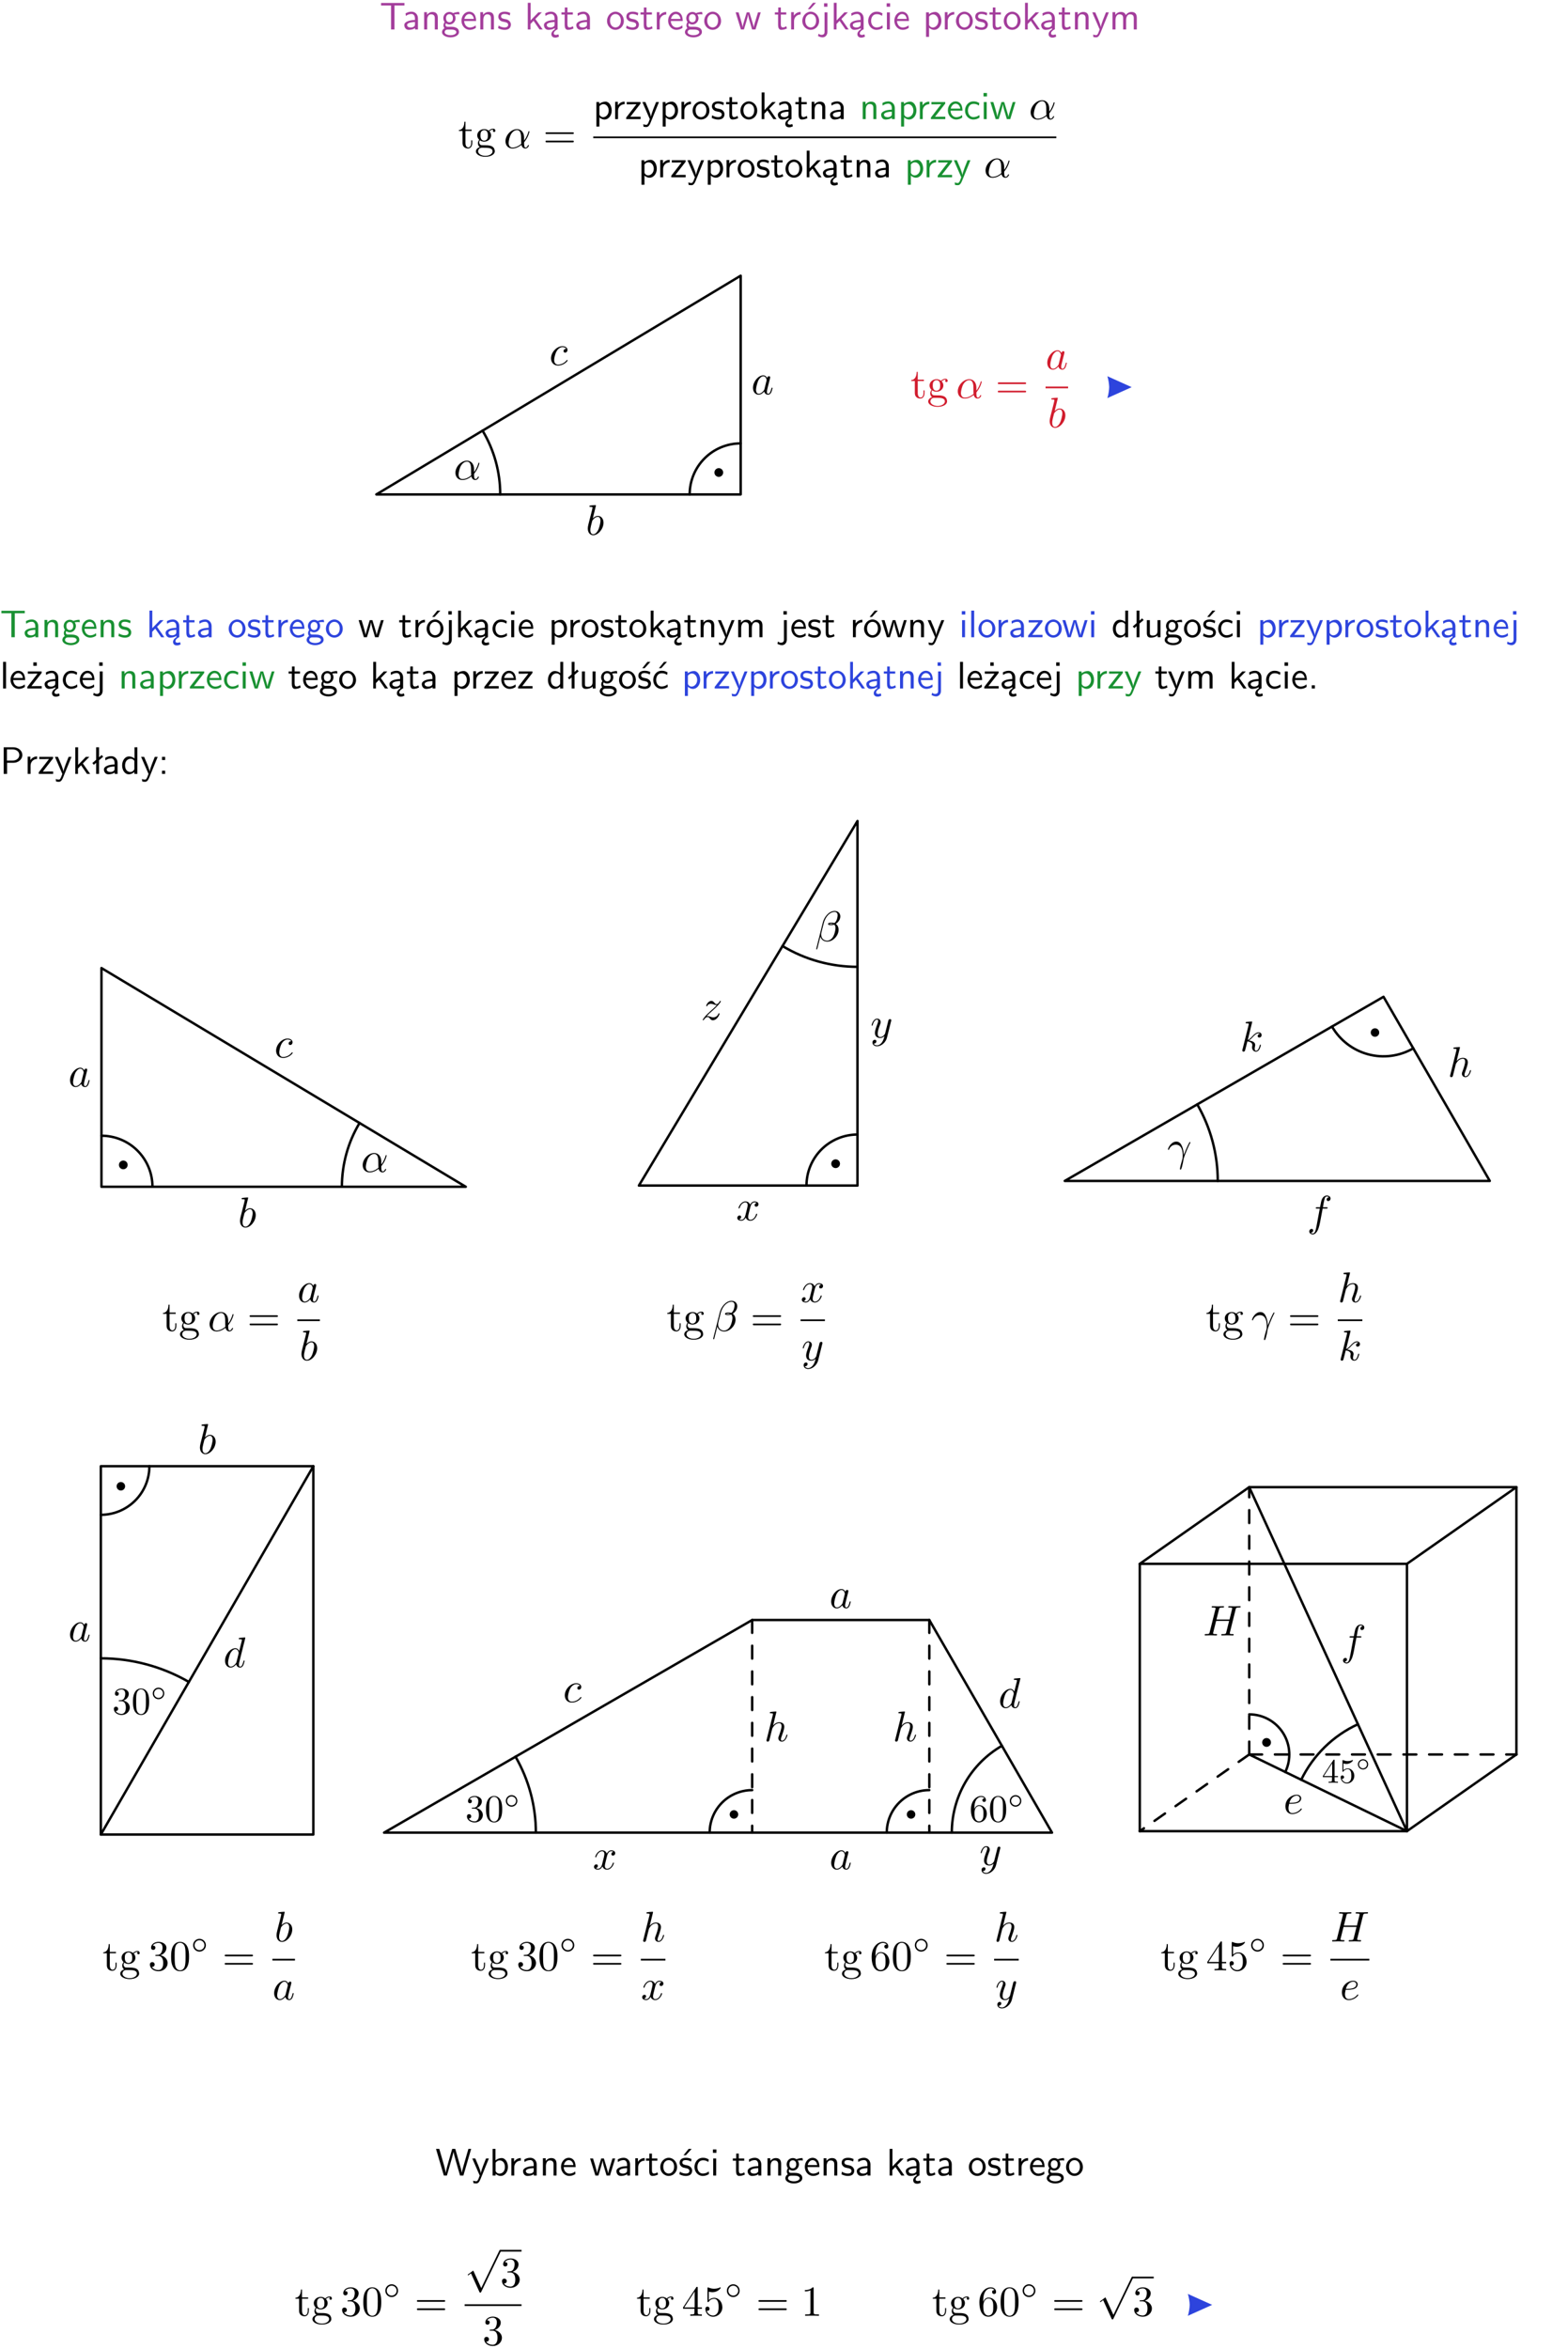 <?xml version="1.0" encoding="UTF-8"?>
<svg width="366pt" height="548pt" version="1.2" viewBox="0 0 366 548" xmlns="http://www.w3.org/2000/svg" xmlns:xlink="http://www.w3.org/1999/xlink">
 <defs>
  <symbol id="glyph0-1" overflow="visible">
   <path d="m3.453-5.594h0.797 0.328 1.203v-0.578h-5.453v0.578h1.203 0.312 0.812v5.594h0.797z"/>
  </symbol>
  <symbol id="glyph0-2" overflow="visible">
   <path d="m3.578-2.594c0-0.906-0.656-1.547-1.484-1.547-0.578 0-0.984 0.156-1.406 0.391l0.062 0.594c0.453-0.328 0.906-0.453 1.344-0.453 0.422 0 0.781 0.359 0.781 1.031v0.375c-1.344 0.031-2.484 0.406-2.484 1.188 0 0.391 0.25 1.109 1.031 1.109 0.125 0 0.969-0.016 1.484-0.422v0.328h0.672zm-0.703 1.406c0 0.172 0 0.391-0.297 0.562-0.266 0.172-0.609 0.172-0.703 0.172-0.438 0-0.828-0.203-0.828-0.578 0-0.625 1.453-0.688 1.828-0.703z"/>
  </symbol>
  <symbol id="glyph0-3" overflow="visible">
   <path d="m3.906-2.672c0-0.594-0.141-1.406-1.234-1.406-0.812 0-1.25 0.609-1.297 0.672v-0.625h-0.656v4.031h0.703v-2.203c0-0.594 0.234-1.328 0.906-1.328 0.859 0 0.875 0.641 0.875 0.922v2.609h0.703z"/>
  </symbol>
  <symbol id="glyph0-4" overflow="visible">
   <path d="m3.156-3.5c0.203 0 0.453-0.047 0.672-0.047 0.156 0 0.5 0.031 0.516 0.031l-0.094-0.562c-0.625 0-1.141 0.172-1.422 0.281-0.188-0.156-0.484-0.281-0.844-0.281-0.781 0-1.422 0.641-1.422 1.453 0 0.344 0.109 0.656 0.297 0.891-0.266 0.375-0.266 0.719-0.266 0.766 0 0.234 0.078 0.5 0.234 0.688-0.469 0.266-0.578 0.688-0.578 0.922 0 0.672 0.891 1.203 1.984 1.203 1.109 0 1.984-0.531 1.984-1.219 0-1.25-1.5-1.25-1.844-1.25h-0.781c-0.125 0-0.531 0-0.531-0.469 0-0.094 0.047-0.25 0.109-0.328 0.188 0.141 0.484 0.266 0.812 0.266 0.812 0 1.438-0.672 1.438-1.469 0-0.422-0.203-0.75-0.297-0.891zm-1.172 1.828c-0.328 0-0.797-0.203-0.797-0.953 0-0.734 0.469-0.938 0.797-0.938 0.391 0 0.812 0.25 0.812 0.938 0 0.703-0.422 0.953-0.812 0.953zm0.406 1.703c0.188 0 1.203 0 1.203 0.609 0 0.406-0.609 0.703-1.344 0.703s-1.375-0.281-1.375-0.703c0-0.031 0-0.609 0.703-0.609z"/>
  </symbol>
  <symbol id="glyph0-5" overflow="visible">
   <path d="m3.719-1.969c0-0.297-0.016-0.969-0.359-1.516-0.375-0.547-0.922-0.656-1.25-0.656-0.984 0-1.797 0.953-1.797 2.109 0 1.188 0.859 2.125 1.938 2.125 0.562 0 1.078-0.203 1.422-0.469l-0.047-0.578c-0.562 0.469-1.156 0.5-1.359 0.5-0.719 0-1.297-0.625-1.328-1.516zm-2.734-0.484c0.141-0.688 0.625-1.141 1.125-1.141 0.469 0 0.969 0.312 1.094 1.141z"/>
  </symbol>
  <symbol id="glyph0-6" overflow="visible">
   <path d="m3.078-3.844c-0.469-0.219-0.828-0.297-1.297-0.297-0.219 0-1.484 0-1.484 1.188 0 0.438 0.266 0.719 0.484 0.891 0.281 0.203 0.469 0.234 0.969 0.328 0.328 0.062 0.844 0.172 0.844 0.656 0 0.609-0.703 0.609-0.844 0.609-0.734 0-1.234-0.328-1.391-0.438l-0.109 0.609c0.281 0.141 0.781 0.391 1.516 0.391 0.156 0 0.641 0 1.031-0.281 0.281-0.219 0.438-0.578 0.438-0.953 0-0.5-0.344-0.812-0.359-0.828-0.344-0.312-0.594-0.375-1.031-0.453-0.5-0.094-0.906-0.188-0.906-0.625 0-0.562 0.641-0.562 0.75-0.562 0.297 0 0.766 0.047 1.281 0.344z"/>
  </symbol>
  <symbol id="glyph0-7" overflow="visible">
   <path d="m2.516-2.438 1.516-1.547h-0.812l-1.812 1.875v-4.109h-0.656v6.219h0.625v-1.266l0.719-0.75 1.391 2.016h0.734z"/>
  </symbol>
  <symbol id="glyph0-8" overflow="visible">
   <path d="m2.875-1.188c0 0.172 0 0.391-0.297 0.562-0.266 0.172-0.609 0.172-0.703 0.172-0.438 0-0.828-0.203-0.828-0.578 0-0.625 1.453-0.688 1.828-0.703zm-0.188 2.125c0-0.406 0.375-0.703 0.797-0.938h0.094v-2.594c0-0.906-0.656-1.547-1.484-1.547-0.578 0-0.984 0.156-1.406 0.391l0.062 0.594c0.453-0.328 0.906-0.453 1.344-0.453 0.422 0 0.781 0.359 0.781 1.031v0.375c-1.344 0.031-2.484 0.406-2.484 1.188 0 0.391 0.25 1.109 1.031 1.109 0.125 0 0.969-0.016 1.484-0.422v0.328c-0.453 0.25-0.812 0.688-0.781 1.141 0.016 0.391 0.281 0.766 0.891 0.766 0.297 0 0.516-0.062 0.875-0.234l-0.125-0.531c-0.203 0.094-0.406 0.141-0.594 0.141-0.25-0.031-0.469-0.078-0.484-0.344z"/>
  </symbol>
  <symbol id="glyph0-9" overflow="visible">
   <path d="m1.562-3.469h1.266v-0.516h-1.266v-1.141h-0.609v1.141h-0.781v0.516h0.75v2.406c0 0.531 0.125 1.156 0.75 1.156s1.078-0.219 1.312-0.328l-0.156-0.531c-0.234 0.188-0.516 0.297-0.797 0.297-0.344 0-0.469-0.281-0.469-0.75z"/>
  </symbol>
  <symbol id="glyph0-10" overflow="visible">
   <path d="m4.203-1.969c0-1.203-0.891-2.172-1.953-2.172-1.109 0-1.984 1-1.984 2.172s0.922 2.062 1.969 2.062c1.078 0 1.969-0.906 1.969-2.062zm-1.969 1.5c-0.625 0-1.266-0.516-1.266-1.594s0.688-1.531 1.266-1.531c0.625 0 1.266 0.469 1.266 1.531s-0.609 1.594-1.266 1.594z"/>
  </symbol>
  <symbol id="glyph0-11" overflow="visible">
   <path d="m1.406-1.922c0-0.891 0.641-1.547 1.531-1.562v-0.594c-0.797 0-1.297 0.453-1.578 0.859v-0.812h-0.625v4.031h0.672z"/>
  </symbol>
  <symbol id="glyph0-12" overflow="visible">
   <path d="m5.984-3.984h-0.641l-0.578 1.906c-0.109 0.312-0.375 1.203-0.422 1.594-0.031-0.281-0.266-1.078-0.422-1.594l-0.578-1.906h-0.625l-0.516 1.688c-0.094 0.312-0.406 1.344-0.438 1.797-0.047-0.422-0.344-1.438-0.484-1.938l-0.469-1.547h-0.688l1.234 3.984h0.703c0.047-0.141 0.359-1.141 0.562-1.844 0.125-0.422 0.375-1.297 0.391-1.641h0.016c0.016 0.25 0.172 0.875 0.281 1.266l0.656 2.219h0.797z"/>
  </symbol>
  <symbol id="glyph0-13" overflow="visible">
   <path d="m4.203-1.969c0-1.203-0.891-2.172-1.953-2.172-1.109 0-1.984 1-1.984 2.172s0.922 2.062 1.969 2.062c1.078 0 1.969-0.906 1.969-2.062zm-1.969 1.5c-0.625 0-1.266-0.516-1.266-1.594s0.688-1.531 1.266-1.531c0.625 0 1.266 0.469 1.266 1.531s-0.609 1.594-1.266 1.594zm1.234-5.75h-0.703l-1.203 1.484h0.547z"/>
  </symbol>
  <symbol id="glyph0-14" overflow="visible">
   <path d="m1.656-6.094h-0.797v0.797h0.797zm-2.203 7.625c0.438 0.25 0.844 0.312 1.078 0.312 0.562 0 1.125-0.469 1.125-1.312v-4.516h-0.672v4.594c0 0.578-0.453 0.656-0.703 0.656-0.266 0-0.5-0.094-0.688-0.281z"/>
  </symbol>
  <symbol id="glyph0-15" overflow="visible">
   <path d="m3.672-3.75c-0.531-0.297-0.828-0.391-1.375-0.391-1.25 0-1.969 1.094-1.969 2.156 0 1.109 0.812 2.078 1.938 2.078 0.484 0 0.969-0.125 1.453-0.453l-0.047-0.594c-0.469 0.359-0.953 0.484-1.406 0.484-0.734 0-1.25-0.656-1.25-1.531 0-0.703 0.344-1.562 1.297-1.562 0.453 0 0.766 0.078 1.25 0.391z"/>
  </symbol>
  <symbol id="glyph0-16" overflow="visible">
   <path d="m1.469-6.094h-0.812v0.797h0.812zm-0.062 2.109h-0.688v3.984h0.688z"/>
  </symbol>
  <symbol id="glyph0-17" overflow="visible">
   <path d="m1.438-0.406c0.281 0.25 0.672 0.5 1.203 0.5 0.875 0 1.672-0.875 1.672-2.094 0-1.078-0.578-2.078-1.438-2.078-0.531 0-1.047 0.188-1.469 0.531v-0.438h-0.672v5.719h0.703zm0-2.578c0.219-0.312 0.562-0.516 0.953-0.516 0.672 0 1.219 0.672 1.219 1.5 0 0.922-0.641 1.547-1.312 1.547-0.344 0-0.594-0.172-0.766-0.422-0.094-0.125-0.094-0.141-0.094-0.312z"/>
  </symbol>
  <symbol id="glyph0-18" overflow="visible">
   <path d="m4-3.984h-0.672c-1.172 2.859-1.188 3.266-1.188 3.469h-0.016c-0.047-0.594-0.766-2.266-0.812-2.344l-0.484-1.125h-0.703l1.734 3.984c-0.094 0.281-0.281 0.719-0.312 0.812-0.234 0.516-0.391 0.516-0.516 0.516-0.141 0-0.438-0.031-0.703-0.141l0.062 0.578c0.188 0.047 0.438 0.078 0.641 0.078 0.312 0 0.641-0.109 1.016-1.031z"/>
  </symbol>
  <symbol id="glyph0-19" overflow="visible">
   <path d="m6.391-2.672c0-0.609-0.141-1.406-1.219-1.406-0.547 0-1.016 0.25-1.344 0.734-0.234-0.688-0.859-0.734-1.141-0.734-0.656 0-1.078 0.359-1.312 0.688v-0.641h-0.656v4.031h0.703v-2.203c0-0.609 0.25-1.328 0.906-1.328 0.844 0 0.875 0.578 0.875 0.922v2.609h0.703v-2.203c0-0.609 0.25-1.328 0.906-1.328 0.844 0 0.875 0.578 0.875 0.922v2.609h0.703z"/>
  </symbol>
  <symbol id="glyph0-20" overflow="visible">
   <path d="m3.594-3.625v-0.359h-3.219v0.531h1.25c0.109 0 0.219-0.016 0.328-0.016h0.688l-2.391 3.094v0.375h3.359v-0.562h-1.328c-0.109 0-0.203 0.016-0.312 0.016h-0.766z"/>
  </symbol>
  <symbol id="glyph0-21" overflow="visible">
   <path d="m1.406-6.219h-0.688v6.219h0.688z"/>
  </symbol>
  <symbol id="glyph0-22" overflow="visible">
   <path d="m3.891-6.219h-0.672v2.625c-0.469-0.391-0.969-0.484-1.312-0.484-0.891 0-1.578 0.938-1.578 2.094 0 1.172 0.688 2.078 1.531 2.078 0.297 0 0.828-0.078 1.328-0.562v0.469h0.703zm-0.703 4.969c0 0.125 0 0.297-0.297 0.547-0.203 0.188-0.422 0.25-0.656 0.25-0.562 0-1.219-0.422-1.219-1.531 0-1.188 0.781-1.547 1.312-1.547 0.391 0 0.672 0.203 0.859 0.484z"/>
  </symbol>
  <symbol id="glyph0-23" overflow="visible">
   <path d="m2.516-4.406-0.609 0.531v-2.344h-0.672v2.922l-0.891 0.766 0.344 0.406 0.547-0.469v2.594h0.672v-3.188l0.969-0.828z"/>
  </symbol>
  <symbol id="glyph0-24" overflow="visible">
   <path d="m3.906-3.984h-0.703v2.609c0 0.672-0.5 0.984-1.078 0.984-0.641 0-0.703-0.234-0.703-0.625v-2.969h-0.703v3c0 0.656 0.219 1.078 0.953 1.078 0.484 0 1.125-0.141 1.562-0.531v0.438h0.672z"/>
  </symbol>
  <symbol id="glyph0-25" overflow="visible">
   <path d="m3.078-3.844c-0.469-0.219-0.828-0.297-1.297-0.297-0.219 0-1.484 0-1.484 1.188 0 0.438 0.266 0.719 0.484 0.891 0.281 0.203 0.469 0.234 0.969 0.328 0.328 0.062 0.844 0.172 0.844 0.656 0 0.609-0.703 0.609-0.844 0.609-0.734 0-1.234-0.328-1.391-0.438l-0.109 0.609c0.281 0.141 0.781 0.391 1.516 0.391 0.156 0 0.641 0 1.031-0.281 0.281-0.219 0.438-0.578 0.438-0.953 0-0.5-0.344-0.812-0.359-0.828-0.344-0.312-0.594-0.375-1.031-0.453-0.5-0.094-0.906-0.188-0.906-0.625 0-0.562 0.641-0.562 0.75-0.562 0.297 0 0.766 0.047 1.281 0.344zm0.031-2.375h-0.703l-1.203 1.484h0.562z"/>
  </symbol>
  <symbol id="glyph0-26" overflow="visible">
   <path d="m3.594-3.625v-0.359h-3.219v0.531h1.25c0.109 0 0.219-0.016 0.328-0.016h0.688l-2.391 3.094v0.375h3.359v-0.562h-1.328c-0.109 0-0.203 0.016-0.312 0.016h-0.766zm-1.141-2.469h-0.797v0.797h0.797z"/>
  </symbol>
  <symbol id="glyph0-27" overflow="visible">
   <path d="m3.672-3.75c-0.531-0.297-0.828-0.391-1.375-0.391-1.25 0-1.969 1.094-1.969 2.156 0 1.109 0.812 2.078 1.938 2.078 0.484 0 0.969-0.125 1.453-0.453l-0.047-0.594c-0.469 0.359-0.953 0.484-1.406 0.484-0.734 0-1.25-0.656-1.25-1.531 0-0.703 0.344-1.562 1.297-1.562 0.453 0 0.766 0.078 1.25 0.391zm-0.125-2.469h-0.688l-1.203 1.484h0.547z"/>
  </symbol>
  <symbol id="glyph0-28" overflow="visible">
   <path d="m1.609-0.75h-0.734v0.75h0.734z"/>
  </symbol>
  <symbol id="glyph0-29" overflow="visible">
   <path d="m3.156-2.594c1.109 0 2.062-0.812 2.062-1.812 0-0.969-0.891-1.812-2.125-1.812h-2.234v6.219h0.797v-2.594zm-0.266-3.125c1 0 1.609 0.547 1.609 1.312 0 0.703-0.578 1.297-1.609 1.297h-1.266v-2.609z"/>
  </symbol>
  <symbol id="glyph0-30" overflow="visible">
   <path d="m1.609-3.984h-0.734v0.75h0.734zm-0.734 3.234v0.75h0.734v-0.75z"/>
  </symbol>
  <symbol id="glyph0-31" overflow="visible">
   <path d="m8.328-6.219h-0.641l-0.812 2.812c-0.234 0.797-0.672 2.297-0.719 2.766 0-0.016-0.062-0.484-0.656-2.531l-0.875-3.047h-0.719l-0.812 2.797c-0.203 0.688-0.641 2.25-0.688 2.766h-0.016c-0.031-0.359-0.281-1.25-0.344-1.547-0.125-0.422-0.172-0.609-0.422-1.484l-0.734-2.531h-0.766l1.828 6.219h0.719l0.891-3.109c0.203-0.656 0.578-2 0.641-2.453 0.047 0.266 0.25 1.109 0.5 1.969l1.031 3.594h0.781z"/>
  </symbol>
  <symbol id="glyph0-32" overflow="visible">
   <path d="m1.406-6.219h-0.672v6.219h0.703v-0.406c0.219 0.188 0.594 0.5 1.203 0.5 0.891 0 1.672-0.891 1.672-2.094 0-1.109-0.625-2.078-1.453-2.078-0.359 0-0.906 0.094-1.453 0.531zm0.031 3.219c0.141-0.219 0.469-0.531 0.953-0.531 0.531 0 1.219 0.391 1.219 1.531 0 1.172-0.75 1.547-1.297 1.547-0.359 0-0.656-0.156-0.875-0.562z"/>
  </symbol>
  <symbol id="glyph1-1" overflow="visible">
   <path d="m1.719-3.984h1.438v-0.312h-1.438v-1.828h-0.25c0 0.812-0.297 1.875-1.281 1.922v0.219h0.844v2.75c0 1.219 0.938 1.344 1.297 1.344 0.703 0 0.984-0.703 0.984-1.344v-0.562h-0.25v0.547c0 0.734-0.297 1.109-0.672 1.109-0.672 0-0.672-0.906-0.672-1.078z"/>
  </symbol>
  <symbol id="glyph1-2" overflow="visible">
   <path d="m2.219-1.719c-0.875 0-0.875-1-0.875-1.219 0-0.266 0.016-0.594 0.156-0.844 0.078-0.109 0.312-0.391 0.719-0.391 0.859 0 0.859 0.984 0.859 1.219 0 0.266 0 0.594-0.156 0.844-0.078 0.109-0.312 0.391-0.703 0.391zm-1-0.078c0.391 0.281 0.812 0.312 1 0.312 0.922 0 1.609-0.688 1.609-1.453 0-0.375-0.156-0.734-0.406-0.969 0.359-0.344 0.719-0.391 0.891-0.391 0.031 0 0.078 0 0.109 0.016-0.109 0.031-0.172 0.141-0.172 0.266 0 0.172 0.141 0.281 0.297 0.281 0.094 0 0.281-0.062 0.281-0.297 0-0.172-0.109-0.484-0.5-0.484-0.203 0-0.641 0.062-1.062 0.469-0.422-0.328-0.828-0.359-1.047-0.359-0.938 0-1.625 0.688-1.625 1.453 0 0.438 0.219 0.812 0.469 1.031-0.125 0.141-0.312 0.469-0.312 0.828 0 0.312 0.141 0.688 0.453 0.891-0.609 0.156-0.922 0.594-0.922 0.984 0 0.719 0.984 1.266 2.203 1.266 1.172 0 2.203-0.5 2.203-1.281 0-0.344-0.125-0.859-0.641-1.141-0.531-0.266-1.109-0.266-1.719-0.266-0.25 0-0.672 0-0.75-0.016-0.312-0.047-0.516-0.344-0.516-0.672 0-0.031 0-0.266 0.156-0.469zm1.281 3.625c-1.016 0-1.703-0.516-1.703-1.047 0-0.453 0.375-0.828 0.812-0.844h0.594c0.859 0 1.969 0 1.969 0.844 0 0.547-0.703 1.047-1.672 1.047z"/>
  </symbol>
  <symbol id="glyph1-3" overflow="visible">
   <path d="m6.844-3.266c0.156 0 0.344 0 0.344-0.188 0-0.203-0.188-0.203-0.328-0.203h-5.969c-0.141 0-0.328 0-0.328 0.203 0 0.188 0.188 0.188 0.328 0.188zm0.016 1.938c0.141 0 0.328 0 0.328-0.203 0-0.188-0.188-0.188-0.344-0.188h-5.953c-0.141 0-0.328 0-0.328 0.188 0 0.203 0.188 0.203 0.328 0.203z"/>
  </symbol>
  <symbol id="glyph1-4" overflow="visible">
   <path d="m2.891-3.516c0.812-0.266 1.391-0.953 1.391-1.75 0-0.812-0.875-1.375-1.828-1.375-1 0-1.766 0.594-1.766 1.359 0 0.328 0.219 0.516 0.516 0.516s0.5-0.219 0.5-0.516c0-0.484-0.469-0.484-0.609-0.484 0.297-0.5 0.953-0.625 1.312-0.625 0.422 0 0.969 0.219 0.969 1.109 0 0.125-0.031 0.703-0.281 1.141-0.297 0.484-0.641 0.516-0.891 0.516-0.078 0.016-0.312 0.031-0.391 0.031-0.078 0.016-0.141 0.031-0.141 0.125 0 0.109 0.062 0.109 0.234 0.109h0.438c0.812 0 1.188 0.672 1.188 1.656 0 1.359-0.688 1.641-1.125 1.641s-1.188-0.172-1.531-0.75c0.344 0.047 0.656-0.172 0.656-0.547 0-0.359-0.266-0.562-0.547-0.562-0.25 0-0.562 0.141-0.562 0.578 0 0.906 0.922 1.562 2.016 1.562 1.219 0 2.125-0.906 2.125-1.922 0-0.812-0.641-1.594-1.672-1.812z"/>
  </symbol>
  <symbol id="glyph1-5" overflow="visible">
   <path d="m4.578-3.188c0-0.797-0.047-1.594-0.391-2.328-0.453-0.969-1.281-1.125-1.688-1.125-0.609 0-1.328 0.266-1.75 1.188-0.312 0.688-0.359 1.469-0.359 2.266 0 0.75 0.031 1.641 0.453 2.406 0.422 0.797 1.156 1 1.641 1 0.531 0 1.297-0.203 1.734-1.156 0.312-0.688 0.359-1.469 0.359-2.25zm-2.094 3.188c-0.391 0-0.984-0.25-1.156-1.203-0.109-0.594-0.109-1.516-0.109-2.109 0-0.641 0-1.297 0.078-1.828 0.188-1.188 0.938-1.281 1.188-1.281 0.328 0 0.984 0.188 1.172 1.172 0.109 0.562 0.109 1.312 0.109 1.938 0 0.75 0 1.422-0.109 2.062-0.156 0.953-0.719 1.25-1.172 1.25z"/>
  </symbol>
  <symbol id="glyph1-6" overflow="visible">
   <path d="m1.312-3.266v-0.25c0-2.516 1.234-2.875 1.75-2.875 0.234 0 0.656 0.062 0.875 0.406-0.156 0-0.547 0-0.547 0.438 0 0.312 0.234 0.469 0.453 0.469 0.156 0 0.469-0.094 0.469-0.484 0-0.594-0.438-1.078-1.266-1.078-1.281 0-2.625 1.281-2.625 3.484 0 2.672 1.156 3.375 2.078 3.375 1.109 0 2.062-0.938 2.062-2.25 0-1.266-0.891-2.219-2-2.219-0.672 0-1.047 0.5-1.25 0.984zm1.188 3.203c-0.625 0-0.922-0.594-0.984-0.75-0.188-0.469-0.188-1.266-0.188-1.438 0-0.781 0.328-1.781 1.219-1.781 0.172 0 0.625 0 0.938 0.625 0.172 0.359 0.172 0.875 0.172 1.359s0 0.984-0.172 1.344c-0.297 0.594-0.75 0.641-0.984 0.641z"/>
  </symbol>
  <symbol id="glyph1-7" overflow="visible">
   <path d="m0.281-1.641h2.656v0.859c0 0.359-0.031 0.469-0.766 0.469h-0.203v0.312c0.406-0.031 0.922-0.031 1.344-0.031s0.938 0 1.359 0.031v-0.312h-0.219c-0.734 0-0.75-0.109-0.75-0.469v-0.859h0.984v-0.312h-0.984v-4.531c0-0.203 0-0.266-0.172-0.266-0.078 0-0.109 0-0.188 0.125l-3.062 4.672zm2.703-0.312h-2.422l2.422-3.719z"/>
  </symbol>
  <symbol id="glyph1-8" overflow="visible">
   <path d="m4.469-2c0-1.188-0.812-2.188-1.891-2.188-0.469 0-0.906 0.156-1.266 0.516v-1.953c0.203 0.062 0.531 0.125 0.844 0.125 1.234 0 1.938-0.906 1.938-1.031 0-0.062-0.031-0.109-0.109-0.109 0 0-0.031 0-0.078 0.031-0.203 0.094-0.688 0.297-1.359 0.297-0.391 0-0.859-0.078-1.328-0.281-0.078-0.031-0.094-0.031-0.109-0.031-0.109 0-0.109 0.078-0.109 0.234v2.953c0 0.172 0 0.25 0.141 0.25 0.078 0 0.094-0.016 0.141-0.078 0.109-0.156 0.469-0.703 1.281-0.703 0.516 0 0.766 0.453 0.844 0.641 0.156 0.375 0.188 0.75 0.188 1.25 0 0.359 0 0.953-0.25 1.375-0.234 0.391-0.609 0.641-1.062 0.641-0.719 0-1.297-0.531-1.469-1.109 0.031 0 0.062 0.016 0.172 0.016 0.328 0 0.5-0.25 0.5-0.484 0-0.25-0.172-0.5-0.5-0.5-0.141 0-0.484 0.078-0.484 0.531 0 0.859 0.688 1.828 1.797 1.828 1.156 0 2.172-0.953 2.172-2.219z"/>
  </symbol>
  <symbol id="glyph1-9" overflow="visible">
   <path d="m2.938-6.375c0-0.25 0-0.266-0.234-0.266-0.625 0.641-1.5 0.641-1.812 0.641v0.312c0.203 0 0.781 0 1.297-0.266v5.172c0 0.359-0.031 0.469-0.922 0.469h-0.312v0.312c0.344-0.031 1.203-0.031 1.609-0.031 0.391 0 1.266 0 1.609 0.031v-0.312h-0.312c-0.906 0-0.922-0.109-0.922-0.469z"/>
  </symbol>
  <symbol id="glyph2-1" overflow="visible">
   <path d="m4.75-2.359c0-1.562-0.922-2.047-1.656-2.047-1.375 0-2.688 1.422-2.688 2.828 0 0.938 0.594 1.688 1.625 1.688 0.625 0 1.344-0.234 2.094-0.844 0.125 0.531 0.453 0.844 0.906 0.844 0.531 0 0.844-0.547 0.844-0.703 0-0.078-0.062-0.109-0.125-0.109s-0.094 0.031-0.125 0.109c-0.188 0.484-0.547 0.484-0.562 0.484-0.312 0-0.312-0.781-0.312-1.016 0-0.203 0-0.234 0.109-0.344 0.938-1.188 1.141-2.344 1.141-2.344 0-0.031-0.016-0.109-0.125-0.109-0.094 0-0.094 0.031-0.141 0.219-0.188 0.625-0.516 1.375-0.984 1.969zm-0.656 1.375c-0.891 0.766-1.656 0.875-2.047 0.875-0.594 0-0.906-0.453-0.906-1.094 0-0.484 0.266-1.562 0.578-2.062 0.469-0.734 1.016-0.922 1.359-0.922 0.984 0 0.984 1.312 0.984 2.078 0 0.375 0 0.953 0.031 1.125z"/>
  </symbol>
  <symbol id="glyph2-2" overflow="visible">
   <path d="m3.719-3.766c-0.188-0.375-0.469-0.641-0.922-0.641-1.156 0-2.391 1.469-2.391 2.922 0 0.938 0.547 1.594 1.312 1.594 0.203 0 0.703-0.047 1.297-0.75 0.078 0.422 0.438 0.75 0.906 0.75 0.359 0 0.578-0.234 0.75-0.547 0.156-0.359 0.297-0.969 0.297-0.984 0-0.109-0.094-0.109-0.125-0.109-0.094 0-0.109 0.047-0.141 0.188-0.172 0.641-0.344 1.234-0.75 1.234-0.281 0-0.297-0.266-0.297-0.453 0-0.219 0.016-0.312 0.125-0.75 0.109-0.406 0.125-0.516 0.219-0.891 0.172-0.641 0.203-0.828 0.359-1.391 0.062-0.281 0.062-0.297 0.062-0.344 0-0.172-0.109-0.266-0.281-0.266-0.25 0-0.391 0.219-0.422 0.438zm-0.641 2.578c-0.062 0.188-0.062 0.203-0.203 0.375-0.438 0.547-0.844 0.703-1.125 0.703-0.5 0-0.641-0.547-0.641-0.938 0-0.5 0.312-1.719 0.547-2.188 0.312-0.578 0.75-0.953 1.156-0.953 0.641 0 0.781 0.812 0.781 0.875s-0.016 0.125-0.031 0.172z"/>
  </symbol>
  <symbol id="glyph2-3" overflow="visible">
   <path d="m2.375-6.812s0-0.109-0.125-0.109c-0.219 0-0.953 0.078-1.219 0.109-0.078 0-0.188 0.016-0.188 0.188 0 0.125 0.094 0.125 0.25 0.125 0.469 0 0.484 0.062 0.484 0.172 0 0.062-0.078 0.406-0.125 0.609l-0.828 3.25c-0.109 0.5-0.156 0.672-0.156 1.016 0 0.938 0.531 1.562 1.266 1.562 1.172 0 2.406-1.484 2.406-2.922 0-0.906-0.531-1.594-1.328-1.594-0.453 0-0.875 0.297-1.172 0.594zm-0.922 3.766c0.047-0.219 0.047-0.234 0.141-0.344 0.484-0.641 0.938-0.797 1.203-0.797 0.359 0 0.625 0.297 0.625 0.938 0 0.594-0.328 1.734-0.516 2.109-0.328 0.672-0.781 1.031-1.172 1.031-0.344 0-0.672-0.266-0.672-1 0-0.203 0-0.391 0.156-1.016z"/>
  </symbol>
  <symbol id="glyph2-4" overflow="visible">
   <path d="m3.953-3.781c-0.172 0-0.297 0-0.438 0.125-0.172 0.156-0.188 0.328-0.188 0.391 0 0.25 0.188 0.359 0.375 0.359 0.281 0 0.547-0.25 0.547-0.641 0-0.484-0.469-0.859-1.172-0.859-1.344 0-2.672 1.422-2.672 2.828 0 0.906 0.578 1.688 1.625 1.688 1.422 0 2.25-1.062 2.25-1.172 0-0.062-0.047-0.141-0.109-0.141s-0.078 0.031-0.141 0.109c-0.781 0.984-1.875 0.984-1.984 0.984-0.625 0-0.906-0.484-0.906-1.094 0-0.406 0.203-1.375 0.547-1.984 0.312-0.578 0.859-1 1.406-1 0.328 0 0.719 0.125 0.859 0.406z"/>
  </symbol>
  <symbol id="glyph2-5" overflow="visible">
   <path d="m0.281 1.688c-0.016 0.031-0.031 0.094-0.031 0.141 0 0.109 0.094 0.109 0.125 0.109 0.047 0 0.062-0.016 0.094-0.047 0.047-0.047 0.328-1.328 0.75-2.938 0.156 0.578 0.672 1.172 1.609 1.172 1.312 0 2.641-1.344 2.641-2.75 0-0.719-0.312-1.156-0.656-1.391 0.688-0.422 1.062-1.125 1.062-1.734 0-0.656-0.453-1.281-1.328-1.281-1.297 0-2.422 1.375-2.75 2.672zm2.984-5.688c0.109-0.047 0.172-0.078 0.516-0.078 0.141 0 0.266 0 0.391 0.062-0.172 0.078-0.391 0.078-0.469 0.078-0.25 0-0.266 0-0.438-0.062zm1.219-0.203c-0.281-0.094-0.594-0.094-0.688-0.094-0.234 0-0.781 0-0.781 0.312 0 0.266 0.438 0.266 0.688 0.266 0.141 0 0.422 0 0.75-0.125 0.219 0.219 0.297 0.516 0.297 0.828 0 0.406-0.203 1.344-0.5 1.891-0.219 0.422-0.734 1.031-1.453 1.031-0.891 0-1.391-0.656-1.391-1.469 0-0.234 0.047-0.375 0.125-0.734 0.094-0.375 0.406-1.625 0.469-1.844 0.469-1.844 1.656-2.672 2.531-2.672 0.297 0 0.719 0.156 0.719 0.812 0 0.234-0.109 1.312-0.766 1.797z"/>
  </symbol>
  <symbol id="glyph2-6" overflow="visible">
   <path d="m4.844-3.797c0.047-0.141 0.047-0.156 0.047-0.234 0-0.172-0.141-0.266-0.297-0.266-0.094 0-0.25 0.062-0.344 0.203-0.016 0.062-0.109 0.359-0.141 0.547-0.078 0.25-0.141 0.531-0.203 0.797l-0.453 1.797c-0.031 0.141-0.469 0.844-1.125 0.844-0.5 0-0.609-0.438-0.609-0.812 0-0.453 0.172-1.078 0.5-1.953 0.156-0.406 0.203-0.516 0.203-0.719 0-0.438-0.312-0.812-0.812-0.812-0.953 0-1.312 1.453-1.312 1.531 0 0.109 0.094 0.109 0.109 0.109 0.109 0 0.109-0.031 0.156-0.188 0.281-0.938 0.672-1.234 1.016-1.234 0.078 0 0.25 0 0.25 0.312 0 0.25-0.109 0.516-0.172 0.703-0.406 1.062-0.578 1.625-0.578 2.094 0 0.891 0.625 1.188 1.219 1.188 0.391 0 0.719-0.172 1-0.453-0.125 0.516-0.25 1.016-0.641 1.547-0.266 0.328-0.641 0.625-1.094 0.625-0.141 0-0.594-0.031-0.766-0.422 0.156 0 0.297 0 0.422-0.125 0.109-0.078 0.203-0.219 0.203-0.406 0-0.312-0.266-0.344-0.359-0.344-0.234 0-0.562 0.156-0.562 0.641 0 0.5 0.438 0.875 1.062 0.875 1.016 0 2.047-0.906 2.328-2.031z"/>
  </symbol>
  <symbol id="glyph2-7" overflow="visible">
   <path d="m3.328-3.016c0.062-0.25 0.297-1.172 0.984-1.172 0.047 0 0.297 0 0.5 0.125-0.281 0.062-0.469 0.297-0.469 0.547 0 0.156 0.109 0.344 0.375 0.344 0.219 0 0.531-0.172 0.531-0.578 0-0.516-0.578-0.656-0.922-0.656-0.578 0-0.922 0.531-1.047 0.75-0.25-0.656-0.781-0.75-1.078-0.75-1.031 0-1.609 1.281-1.609 1.531 0 0.109 0.109 0.109 0.125 0.109 0.078 0 0.109-0.031 0.125-0.109 0.344-1.062 1-1.312 1.344-1.312 0.188 0 0.531 0.094 0.531 0.672 0 0.312-0.172 0.969-0.531 2.375-0.156 0.609-0.516 1.031-0.953 1.031-0.062 0-0.281 0-0.5-0.125 0.25-0.062 0.469-0.266 0.469-0.547 0-0.266-0.219-0.344-0.359-0.344-0.312 0-0.547 0.25-0.547 0.578 0 0.453 0.484 0.656 0.922 0.656 0.672 0 1.031-0.703 1.047-0.75 0.125 0.359 0.484 0.75 1.078 0.75 1.031 0 1.594-1.281 1.594-1.531 0-0.109-0.078-0.109-0.109-0.109-0.094 0-0.109 0.047-0.141 0.109-0.328 1.078-1 1.312-1.312 1.312-0.391 0-0.547-0.312-0.547-0.656 0-0.219 0.047-0.438 0.156-0.875z"/>
  </symbol>
  <symbol id="glyph2-8" overflow="visible">
   <path d="m1.328-0.828c0.531-0.578 0.828-0.828 1.188-1.141 0 0 0.609-0.531 0.969-0.891 0.953-0.922 1.172-1.406 1.172-1.453 0-0.094-0.094-0.094-0.109-0.094-0.078 0-0.094 0.016-0.156 0.109-0.297 0.484-0.5 0.641-0.734 0.641-0.25 0-0.359-0.156-0.516-0.328-0.188-0.219-0.359-0.422-0.688-0.422-0.75 0-1.203 0.922-1.203 1.141 0 0.047 0.031 0.109 0.109 0.109 0.094 0 0.109-0.047 0.141-0.109 0.188-0.469 0.766-0.469 0.844-0.469 0.203 0 0.391 0.062 0.625 0.141 0.406 0.156 0.516 0.156 0.766 0.156-0.359 0.422-1.188 1.141-1.375 1.297-0.5 0.453-0.516 0.469-0.906 0.844-0.672 0.672-1.031 1.234-1.031 1.312 0 0.094 0.109 0.094 0.125 0.094 0.078 0 0.094-0.016 0.156-0.125 0.234-0.359 0.531-0.625 0.859-0.625 0.219 0 0.328 0.094 0.578 0.375 0.156 0.219 0.344 0.375 0.625 0.375 1 0 1.578-1.266 1.578-1.531 0-0.047-0.047-0.109-0.125-0.109-0.094 0-0.109 0.062-0.141 0.141-0.234 0.641-0.875 0.828-1.203 0.828-0.188 0-0.375-0.062-0.578-0.125-0.344-0.125-0.5-0.172-0.703-0.172-0.016 0-0.172 0-0.266 0.031z"/>
  </symbol>
  <symbol id="glyph2-9" overflow="visible">
   <path d="m0.406-2.531c0.391-1.141 1.484-1.156 1.594-1.156 1.5 0 1.609 1.75 1.609 2.531 0 0.609-0.047 0.781-0.125 0.984-0.219 0.719-0.516 1.875-0.516 2.141 0 0.109 0.047 0.172 0.125 0.172 0.141 0 0.219-0.219 0.328-0.594 0.234-0.844 0.328-1.406 0.359-1.719 0.031-0.125 0.047-0.25 0.094-0.391 0.312-0.984 0.953-2.469 1.344-3.25 0.078-0.125 0.188-0.344 0.188-0.391 0-0.094-0.094-0.094-0.109-0.094-0.031 0-0.094 0-0.125 0.062-0.516 0.953-0.922 1.953-1.312 2.953-0.016-0.297-0.016-1.062-0.406-2.031-0.25-0.609-0.641-1.094-1.328-1.094-1.25 0-1.953 1.516-1.953 1.828 0 0.094 0.094 0.094 0.203 0.094z"/>
  </symbol>
  <symbol id="glyph2-10" overflow="visible">
   <path d="m2.859-6.812s0-0.109-0.125-0.109c-0.234 0-0.953 0.078-1.219 0.109-0.078 0-0.188 0.016-0.188 0.188 0 0.125 0.094 0.125 0.234 0.125 0.484 0 0.5 0.062 0.5 0.172l-0.031 0.203-1.438 5.734c-0.047 0.141-0.047 0.156-0.047 0.219 0 0.234 0.203 0.281 0.297 0.281 0.156 0 0.312-0.125 0.359-0.266l0.188-0.75c0.078-0.297 0.156-0.594 0.219-0.891 0.062-0.234 0.125-0.453 0.172-0.672 0.016-0.062 0.109-0.391 0.109-0.453 0.031-0.094 0.344-0.641 0.688-0.922 0.219-0.156 0.516-0.344 0.953-0.344 0.422 0 0.531 0.344 0.531 0.703 0 0.531-0.375 1.625-0.609 2.234-0.078 0.219-0.141 0.344-0.141 0.547 0 0.469 0.359 0.812 0.828 0.812 0.938 0 1.297-1.453 1.297-1.531 0-0.109-0.078-0.109-0.109-0.109-0.109 0-0.109 0.031-0.156 0.188-0.141 0.531-0.469 1.234-1.016 1.234-0.172 0-0.234-0.094-0.234-0.328 0-0.25 0.078-0.484 0.172-0.703 0.156-0.438 0.609-1.625 0.609-2.203 0-0.641-0.391-1.062-1.141-1.062-0.625 0-1.109 0.312-1.484 0.766z"/>
  </symbol>
  <symbol id="glyph2-11" overflow="visible">
   <path d="m2.859-6.812s0-0.109-0.125-0.109c-0.234 0-0.953 0.078-1.219 0.109-0.078 0-0.188 0.016-0.188 0.188 0 0.125 0.094 0.125 0.234 0.125 0.484 0 0.5 0.062 0.5 0.172l-0.031 0.203-1.438 5.734c-0.047 0.141-0.047 0.156-0.047 0.219 0 0.234 0.203 0.281 0.297 0.281 0.125 0 0.266-0.094 0.328-0.203 0.047-0.094 0.5-1.938 0.562-2.188 0.344 0.031 1.156 0.188 1.156 0.844 0 0.078 0 0.109-0.031 0.219-0.016 0.109-0.031 0.234-0.031 0.344 0 0.578 0.391 0.984 0.906 0.984 0.297 0 0.578-0.156 0.797-0.531 0.25-0.438 0.359-0.984 0.359-1 0-0.109-0.094-0.109-0.125-0.109-0.094 0-0.109 0.047-0.141 0.188-0.203 0.719-0.422 1.234-0.859 1.234-0.203 0-0.328-0.109-0.328-0.469 0-0.172 0.047-0.406 0.078-0.562 0.047-0.172 0.047-0.203 0.047-0.312 0-0.641-0.625-0.922-1.484-1.047 0.312-0.172 0.641-0.484 0.859-0.734 0.484-0.531 0.938-0.953 1.422-0.953 0.062 0 0.078 0 0.094 0.016 0.125 0.016 0.125 0.016 0.219 0.078 0.016 0 0.016 0.016 0.031 0.031-0.469 0.031-0.562 0.422-0.562 0.547 0 0.156 0.109 0.344 0.375 0.344s0.547-0.219 0.547-0.609c0-0.297-0.234-0.625-0.672-0.625-0.281 0-0.734 0.078-1.453 0.875-0.344 0.375-0.734 0.781-1.109 0.922z"/>
  </symbol>
  <symbol id="glyph2-12" overflow="visible">
   <path d="m3.656-3.984h0.859c0.203 0 0.297 0 0.297-0.203 0-0.109-0.094-0.109-0.266-0.109h-0.828c0.109-0.578 0.094-0.562 0.203-1.141 0.047-0.203 0.188-0.906 0.25-1.031 0.078-0.188 0.25-0.344 0.469-0.344 0.031 0 0.297 0 0.484 0.188-0.438 0.031-0.547 0.391-0.547 0.531 0 0.234 0.188 0.359 0.375 0.359 0.266 0 0.547-0.234 0.547-0.609 0-0.453-0.453-0.688-0.859-0.688-0.344 0-0.969 0.188-1.266 1.172-0.062 0.203-0.094 0.312-0.328 1.562h-0.688c-0.203 0-0.312 0-0.312 0.188 0 0.125 0.094 0.125 0.281 0.125h0.656l-0.734 3.938c-0.188 0.969-0.359 1.875-0.875 1.875-0.047 0-0.281 0-0.484-0.188 0.469-0.031 0.562-0.391 0.562-0.531 0-0.234-0.188-0.359-0.375-0.359-0.266 0-0.547 0.234-0.547 0.609 0 0.438 0.438 0.688 0.844 0.688 0.547 0 0.953-0.594 1.125-0.969 0.328-0.625 0.547-1.828 0.562-1.906z"/>
  </symbol>
  <symbol id="glyph2-13" overflow="visible">
   <path d="m5.141-6.812s0-0.109-0.125-0.109c-0.156 0-1.094 0.094-1.266 0.109-0.078 0.016-0.141 0.062-0.141 0.188s0.094 0.125 0.234 0.125c0.484 0 0.5 0.062 0.5 0.172l-0.031 0.203-0.594 2.359c-0.188-0.375-0.469-0.641-0.922-0.641-1.156 0-2.391 1.469-2.391 2.922 0 0.938 0.547 1.594 1.312 1.594 0.203 0 0.703-0.047 1.297-0.75 0.078 0.422 0.438 0.75 0.906 0.75 0.359 0 0.578-0.234 0.75-0.547 0.156-0.359 0.297-0.969 0.297-0.984 0-0.109-0.094-0.109-0.125-0.109-0.094 0-0.109 0.047-0.141 0.188-0.172 0.641-0.344 1.234-0.75 1.234-0.281 0-0.297-0.266-0.297-0.453 0-0.25 0.016-0.312 0.047-0.484zm-2.062 5.625c-0.062 0.188-0.062 0.203-0.203 0.375-0.438 0.547-0.844 0.703-1.125 0.703-0.5 0-0.641-0.547-0.641-0.938 0-0.5 0.312-1.719 0.547-2.188 0.312-0.578 0.75-0.953 1.156-0.953 0.641 0 0.781 0.812 0.781 0.875s-0.016 0.125-0.031 0.172z"/>
  </symbol>
  <symbol id="glyph2-14" overflow="visible">
   <path d="m1.859-2.297c0.297 0 1.031-0.031 1.531-0.234 0.703-0.297 0.75-0.891 0.75-1.031 0-0.438-0.375-0.844-1.062-0.844-1.109 0-2.625 0.969-2.625 2.719 0 1.016 0.594 1.797 1.578 1.797 1.422 0 2.25-1.062 2.25-1.172 0-0.062-0.047-0.141-0.109-0.141s-0.078 0.031-0.141 0.109c-0.781 0.984-1.875 0.984-1.984 0.984-0.781 0-0.875-0.844-0.875-1.156 0-0.125 0.016-0.422 0.156-1.031zm-0.469-0.219c0.391-1.516 1.422-1.672 1.688-1.672 0.453 0 0.734 0.297 0.734 0.625 0 1.047-1.594 1.047-2.016 1.047z"/>
  </symbol>
  <symbol id="glyph2-15" overflow="visible">
   <path d="m7.609-6.047c0.094-0.359 0.109-0.453 0.828-0.453 0.266 0 0.344 0 0.344-0.203 0-0.109-0.109-0.109-0.141-0.109-0.281 0-1 0.031-1.281 0.031s-0.984-0.031-1.281-0.031c-0.078 0-0.188 0-0.188 0.203 0 0.109 0.094 0.109 0.281 0.109 0.016 0 0.203 0 0.375 0.016 0.188 0.031 0.266 0.031 0.266 0.172 0 0.031 0 0.047-0.031 0.188l-0.594 2.422h-3.047l0.594-2.344c0.078-0.359 0.109-0.453 0.828-0.453 0.266 0 0.344 0 0.344-0.203 0-0.109-0.109-0.109-0.141-0.109-0.281 0-1 0.031-1.281 0.031s-0.984-0.031-1.281-0.031c-0.078 0-0.188 0-0.188 0.203 0 0.109 0.094 0.109 0.281 0.109 0.016 0 0.203 0 0.375 0.016 0.172 0.031 0.266 0.031 0.266 0.172 0 0.031 0 0.062-0.031 0.188l-1.344 5.344c-0.094 0.391-0.109 0.469-0.906 0.469-0.172 0-0.266 0-0.266 0.203 0 0.109 0.125 0.109 0.141 0.109 0.281 0 0.984-0.031 1.266-0.031 0.203 0 0.422 0.016 0.641 0.016s0.438 0.016 0.641 0.016c0.078 0 0.203 0 0.203-0.203 0-0.109-0.094-0.109-0.281-0.109-0.375 0-0.641 0-0.641-0.172 0-0.062 0.016-0.109 0.016-0.172l0.688-2.734h3.031c-0.406 1.656-0.641 2.609-0.688 2.75-0.094 0.328-0.281 0.328-0.906 0.328-0.141 0-0.234 0-0.234 0.203 0 0.109 0.125 0.109 0.141 0.109 0.281 0 0.984-0.031 1.266-0.031 0.203 0 0.422 0.016 0.641 0.016s0.438 0.016 0.641 0.016c0.078 0 0.203 0 0.203-0.203 0-0.109-0.094-0.109-0.281-0.109-0.359 0-0.641 0-0.641-0.172 0-0.062 0.016-0.109 0.031-0.172z"/>
  </symbol>
  <symbol id="glyph3-1" overflow="visible">
   <path d="m2.594-3.156c0.75-0.25 1.266-0.875 1.266-1.578 0-0.734-0.797-1.234-1.656-1.234-0.906 0-1.578 0.531-1.578 1.219 0 0.297 0.188 0.469 0.453 0.469 0.281 0 0.453-0.203 0.453-0.469 0-0.438-0.422-0.438-0.547-0.438 0.266-0.438 0.859-0.562 1.188-0.562 0.359 0 0.859 0.203 0.859 1 0 0.109-0.016 0.641-0.25 1.031-0.266 0.422-0.578 0.453-0.797 0.469-0.078 0-0.297 0.016-0.359 0.016-0.062 0.016-0.125 0.031-0.125 0.109 0 0.109 0.062 0.109 0.219 0.109h0.391c0.734 0 1.062 0.609 1.062 1.484 0 1.219-0.609 1.484-1.016 1.484-0.375 0-1.047-0.156-1.359-0.688 0.312 0.047 0.578-0.156 0.578-0.5 0-0.312-0.234-0.5-0.5-0.5-0.219 0-0.5 0.125-0.5 0.531 0 0.812 0.828 1.406 1.812 1.406 1.094 0 1.906-0.828 1.906-1.734 0-0.734-0.562-1.438-1.5-1.625z"/>
  </symbol>
  <symbol id="glyph3-2" overflow="visible">
   <path d="m4.125-2.875c0-0.719-0.047-1.438-0.359-2.094-0.406-0.859-1.141-1-1.516-1-0.547 0-1.203 0.234-1.562 1.062-0.297 0.625-0.344 1.312-0.344 2.031 0 0.672 0.047 1.484 0.406 2.172 0.391 0.719 1.047 0.906 1.484 0.906 0.484 0 1.172-0.188 1.562-1.047 0.281-0.625 0.328-1.312 0.328-2.031zm-1.891 2.875c-0.344 0-0.875-0.219-1.047-1.078-0.094-0.547-0.094-1.375-0.094-1.906 0-0.562 0-1.156 0.078-1.641 0.172-1.062 0.844-1.156 1.062-1.156 0.297 0 0.891 0.172 1.062 1.047 0.078 0.516 0.078 1.188 0.078 1.75 0 0.672 0 1.297-0.094 1.859-0.141 0.859-0.641 1.125-1.047 1.125z"/>
  </symbol>
  <symbol id="glyph3-3" overflow="visible">
   <path d="m1.188-2.938v-0.219c0-2.266 1.109-2.594 1.562-2.594 0.219 0 0.594 0.062 0.797 0.359-0.141 0-0.5 0-0.5 0.406 0 0.281 0.219 0.406 0.422 0.406 0.141 0 0.406-0.078 0.406-0.422 0-0.547-0.391-0.969-1.141-0.969-1.141 0-2.359 1.156-2.359 3.141 0 2.391 1.047 3.031 1.875 3.031 1 0 1.844-0.844 1.844-2.031 0-1.141-0.797-2-1.781-2-0.625 0-0.953 0.453-1.125 0.891zm1.062 2.891c-0.562 0-0.828-0.547-0.891-0.672-0.156-0.422-0.156-1.141-0.156-1.312 0-0.688 0.281-1.594 1.094-1.594 0.141 0 0.562 0 0.828 0.562 0.172 0.328 0.172 0.781 0.172 1.219s0 0.891-0.156 1.203c-0.266 0.547-0.688 0.594-0.891 0.594z"/>
  </symbol>
  <symbol id="glyph4-1" overflow="visible">
   <path d="m3.172-1.562c0-0.781-0.609-1.359-1.344-1.359s-1.344 0.609-1.344 1.344c0 0.766 0.625 1.359 1.344 1.359 0.75 0 1.344-0.609 1.344-1.344zm-1.344 1.031c-0.578 0-1.031-0.484-1.031-1.031 0-0.578 0.469-1.047 1.031-1.047 0.594 0 1.047 0.469 1.047 1.031 0 0.578-0.469 1.047-1.047 1.047z"/>
  </symbol>
  <symbol id="glyph5-1" overflow="visible">
   <path d="m0.219-1.312h2.125v0.688c0 0.297-0.016 0.375-0.609 0.375h-0.172v0.25c0.328-0.031 0.75-0.031 1.078-0.031 0.344 0 0.766 0 1.094 0.031v-0.25h-0.172c-0.594 0-0.609-0.078-0.609-0.375v-0.688h0.797v-0.25h-0.797v-3.625c0-0.156 0-0.203-0.125-0.203-0.078 0-0.094 0-0.156 0.094l-2.453 3.734zm2.172-0.25h-1.938l1.938-2.969z"/>
  </symbol>
  <symbol id="glyph5-2" overflow="visible">
   <path d="m3.578-1.609c0-0.938-0.656-1.734-1.516-1.734-0.375 0-0.719 0.125-1.016 0.406v-1.562c0.172 0.047 0.422 0.109 0.688 0.109 0.969 0 1.531-0.719 1.531-0.828 0-0.047-0.016-0.094-0.078-0.094-0.016 0-0.031 0-0.062 0.031-0.156 0.062-0.547 0.234-1.078 0.234-0.328 0-0.688-0.062-1.062-0.234-0.062-0.016-0.078-0.016-0.094-0.016-0.078 0-0.078 0.062-0.078 0.188v2.359c0 0.141 0 0.203 0.109 0.203 0.047 0 0.062-0.016 0.094-0.062 0.094-0.125 0.391-0.562 1.031-0.562 0.422 0 0.609 0.359 0.672 0.516 0.141 0.297 0.156 0.594 0.156 1 0 0.281 0 0.75-0.203 1.094-0.188 0.312-0.484 0.516-0.844 0.516-0.578 0-1.047-0.422-1.172-0.891 0.016 0 0.047 0.016 0.125 0.016 0.266 0 0.406-0.203 0.406-0.391s-0.141-0.391-0.406-0.391c-0.109 0-0.391 0.047-0.391 0.422 0 0.688 0.562 1.453 1.453 1.453 0.922 0 1.734-0.766 1.734-1.781z"/>
  </symbol>
  <symbol id="glyph6-1" overflow="visible">
   <path d="m2.828-1.391c0-0.688-0.547-1.203-1.203-1.203s-1.188 0.547-1.188 1.188c0 0.688 0.547 1.203 1.188 1.203 0.672 0 1.203-0.531 1.203-1.188zm-1.203 0.922c-0.516 0-0.922-0.422-0.922-0.922 0-0.516 0.422-0.938 0.922-0.938 0.516 0 0.922 0.438 0.922 0.922 0 0.516-0.406 0.938-0.922 0.938z"/>
  </symbol>
  <symbol id="glyph7-1" overflow="visible">
   <path d="m3.531-1.734c0-0.859-0.688-1.5-1.5-1.5-0.828 0-1.484 0.672-1.484 1.484 0 0.844 0.672 1.5 1.484 1.5 0.828 0 1.5-0.672 1.5-1.484zm-1.5 1.141c-0.641 0-1.141-0.531-1.141-1.141 0-0.656 0.516-1.172 1.141-1.172 0.656 0 1.156 0.531 1.156 1.156 0 0.641-0.516 1.156-1.156 1.156z"/>
  </symbol>
  <symbol id="glyph8-1" overflow="visible">
   <path d="m3.875 8.516-1.766-3.906c-0.047-0.078-0.062-0.141-0.141-0.141-0.031 0-0.047 0-0.141 0.094l-0.984 0.734c-0.109 0.094-0.109 0.109-0.109 0.141 0 0.078 0.031 0.109 0.094 0.109 0.031 0 0.047 0 0.141-0.078l0.516-0.391 1.969 4.344c0.062 0.141 0.078 0.141 0.203 0.141 0.156 0 0.172-0.031 0.234-0.188l4.547-9.406c0.062-0.109 0.062-0.125 0.062-0.172 0-0.109-0.078-0.203-0.203-0.203-0.109 0-0.141 0.078-0.203 0.203z"/>
  </symbol>
  <clipPath id="clip1">
   <path d="m0 0h365.67v1h-365.67z"/>
  </clipPath>
 </defs>
 <g id="surface1">
  <g fill="#a33d9b">
   <use x="88.62" y="6.868" xlink:href="#glyph0-1"/>
  </g>
  <g fill="#a33d9b">
   <use x="93.978" y="6.868" xlink:href="#glyph0-2"/>
   <use x="98.288" y="6.868" xlink:href="#glyph0-3"/>
   <use x="102.921" y="6.868" xlink:href="#glyph0-4"/>
   <use x="107.404" y="6.868" xlink:href="#glyph0-5"/>
   <use x="111.388" y="6.868" xlink:href="#glyph0-3"/>
   <use x="116.021" y="6.868" xlink:href="#glyph0-6"/>
  </g>
  <g fill="#a33d9b">
   <use x="122.444" y="6.868" xlink:href="#glyph0-7"/>
  </g>
  <g fill="#a33d9b">
   <use x="126.577" y="6.868" xlink:href="#glyph0-8"/>
   <use x="130.886" y="6.868" xlink:href="#glyph0-9"/>
   <use x="134.124" y="6.868" xlink:href="#glyph0-2"/>
  </g>
  <g fill="#a33d9b">
   <use x="141.419" y="6.868" xlink:href="#glyph0-10"/>
   <use x="145.902" y="6.868" xlink:href="#glyph0-6"/>
   <use x="149.339" y="6.868" xlink:href="#glyph0-9"/>
   <use x="152.576" y="6.868" xlink:href="#glyph0-11"/>
   <use x="155.64" y="6.868" xlink:href="#glyph0-5"/>
   <use x="159.625" y="6.868" xlink:href="#glyph0-4"/>
   <use x="164.108" y="6.868" xlink:href="#glyph0-10"/>
  </g>
  <g fill="#a33d9b">
   <use x="171.586" y="6.868" xlink:href="#glyph0-12"/>
  </g>
  <g fill="#a33d9b">
   <use x="180.699" y="6.868" xlink:href="#glyph0-9"/>
   <use x="183.936" y="6.868" xlink:href="#glyph0-11"/>
   <use x="187" y="6.868" xlink:href="#glyph0-13"/>
   <use x="191.483" y="6.868" xlink:href="#glyph0-14"/>
   <use x="193.875" y="6.868" xlink:href="#glyph0-7"/>
  </g>
  <g fill="#a33d9b">
   <use x="198.007" y="6.868" xlink:href="#glyph0-8"/>
   <use x="202.317" y="6.868" xlink:href="#glyph0-15"/>
   <use x="206.301" y="6.868" xlink:href="#glyph0-16"/>
   <use x="208.443" y="6.868" xlink:href="#glyph0-5"/>
  </g>
  <g fill="#a33d9b">
   <use x="215.423" y="6.868" xlink:href="#glyph0-17"/>
  </g>
  <g fill="#a33d9b">
   <use x="219.805" y="6.868" xlink:href="#glyph0-11"/>
   <use x="222.869" y="6.868" xlink:href="#glyph0-10"/>
   <use x="227.352" y="6.868" xlink:href="#glyph0-6"/>
   <use x="230.789" y="6.868" xlink:href="#glyph0-9"/>
   <use x="234.026" y="6.868" xlink:href="#glyph0-10"/>
   <use x="238.51" y="6.868" xlink:href="#glyph0-7"/>
  </g>
  <g fill="#a33d9b">
   <use x="242.642" y="6.868" xlink:href="#glyph0-8"/>
   <use x="246.951" y="6.868" xlink:href="#glyph0-9"/>
   <use x="250.189" y="6.868" xlink:href="#glyph0-3"/>
   <use x="254.822" y="6.868" xlink:href="#glyph0-18"/>
   <use x="258.956" y="6.868" xlink:href="#glyph0-19"/>
  </g>
  <g>
   <use x="106.928" y="34.53" xlink:href="#glyph1-1"/>
   <use x="110.802" y="34.53" xlink:href="#glyph1-2"/>
  </g>
  <g>
   <use x="117.583" y="34.53" xlink:href="#glyph2-1"/>
  </g>
  <g>
   <use x="126.76" y="34.53" xlink:href="#glyph1-3"/>
  </g>
  <g>
   <use x="138.472" y="27.79" xlink:href="#glyph0-17"/>
  </g>
  <g>
   <use x="142.854" y="27.79" xlink:href="#glyph0-11"/>
   <use x="145.918" y="27.79" xlink:href="#glyph0-20"/>
   <use x="149.815" y="27.79" xlink:href="#glyph0-18"/>
   <use x="153.95" y="27.79" xlink:href="#glyph0-17"/>
  </g>
  <g>
   <use x="158.332" y="27.79" xlink:href="#glyph0-11"/>
   <use x="161.395" y="27.79" xlink:href="#glyph0-10"/>
   <use x="165.879" y="27.79" xlink:href="#glyph0-6"/>
   <use x="169.316" y="27.79" xlink:href="#glyph0-9"/>
   <use x="172.553" y="27.79" xlink:href="#glyph0-10"/>
   <use x="177.036" y="27.79" xlink:href="#glyph0-7"/>
  </g>
  <g>
   <use x="181.178" y="27.79" xlink:href="#glyph0-8"/>
   <use x="185.487" y="27.79" xlink:href="#glyph0-9"/>
   <use x="188.725" y="27.79" xlink:href="#glyph0-3"/>
   <use x="193.358" y="27.79" xlink:href="#glyph0-2"/>
  </g>
  <g fill="#199132">
   <use x="200.653" y="27.79" xlink:href="#glyph0-3"/>
   <use x="205.286" y="27.79" xlink:href="#glyph0-2"/>
   <use x="209.595" y="27.79" xlink:href="#glyph0-17"/>
  </g>
  <g fill="#199132">
   <use x="213.977" y="27.79" xlink:href="#glyph0-11"/>
   <use x="217.041" y="27.79" xlink:href="#glyph0-20"/>
   <use x="220.939" y="27.79" xlink:href="#glyph0-5"/>
   <use x="224.923" y="27.79" xlink:href="#glyph0-15"/>
   <use x="228.908" y="27.79" xlink:href="#glyph0-16"/>
   <use x="231.05" y="27.79" xlink:href="#glyph0-12"/>
  </g>
  <g>
   <use x="240.166" y="27.79" xlink:href="#glyph2-1"/>
  </g>
  <path transform="matrix(1 0 0 -1 138.47 32.039)" d="m6.5625e-4 -6.25e-5h108.1" fill="none" stroke="#000" stroke-miterlimit="10" stroke-width=".398"/>
  <g>
   <use x="148.995" y="41.364" xlink:href="#glyph0-17"/>
  </g>
  <g>
   <use x="153.377" y="41.364" xlink:href="#glyph0-11"/>
   <use x="156.441" y="41.364" xlink:href="#glyph0-20"/>
   <use x="160.338" y="41.364" xlink:href="#glyph0-18"/>
   <use x="164.473" y="41.364" xlink:href="#glyph0-17"/>
  </g>
  <g>
   <use x="168.855" y="41.364" xlink:href="#glyph0-11"/>
   <use x="171.918" y="41.364" xlink:href="#glyph0-10"/>
   <use x="176.402" y="41.364" xlink:href="#glyph0-6"/>
   <use x="179.839" y="41.364" xlink:href="#glyph0-9"/>
   <use x="183.076" y="41.364" xlink:href="#glyph0-10"/>
   <use x="187.559" y="41.364" xlink:href="#glyph0-7"/>
  </g>
  <g>
   <use x="191.701" y="41.364" xlink:href="#glyph0-8"/>
   <use x="196.01" y="41.364" xlink:href="#glyph0-9"/>
   <use x="199.248" y="41.364" xlink:href="#glyph0-3"/>
   <use x="203.881" y="41.364" xlink:href="#glyph0-2"/>
  </g>
  <g fill="#199132">
   <use x="211.176" y="41.364" xlink:href="#glyph0-17"/>
  </g>
  <g fill="#199132">
   <use x="215.558" y="41.364" xlink:href="#glyph0-11"/>
   <use x="218.622" y="41.364" xlink:href="#glyph0-20"/>
   <use x="222.519" y="41.364" xlink:href="#glyph0-18"/>
  </g>
  <g>
   <use x="229.643" y="41.364" xlink:href="#glyph2-1"/>
  </g>
  <path transform="matrix(1 0 0 -1 87.846 115.34)" d="m0.001-1.075e-4h85.039v51.023l-85.039-51.023" fill="none" stroke="#000" stroke-linecap="round" stroke-linejoin="round" stroke-miterlimit="10" stroke-width=".567"/>
  <path d="m168.8 110.23c0-0.566-0.457-1.02-1.02-1.02-0.566 0-1.02 0.453-1.02 1.02 0 0.562 0.453 1.02 1.02 1.02 0.562 0 1.02-0.457 1.02-1.02z"/>
  <path transform="matrix(1 0 0 -1 87.846 115.34)" d="m73.134-1.075e-4c0 3.156 1.254 6.188 3.488 8.418 2.231 2.234 5.262 3.488 8.418 3.488" fill="none" stroke="#000" stroke-linecap="round" stroke-linejoin="round" stroke-miterlimit="10" stroke-width=".567"/>
  <g>
   <use x="105.901" y="111.869" xlink:href="#glyph2-1"/>
  </g>
  <path transform="matrix(1 0 0 -1 87.846 115.34)" d="m28.915-1.075e-4c0 2.609-0.355 5.203-1.051 7.719-0.695 2.512-1.73 4.922-3.07 7.156" fill="none" stroke="#000" stroke-linecap="round" stroke-linejoin="round" stroke-miterlimit="10" stroke-width=".567"/>
  <g>
   <use x="175.356" y="91.969" xlink:href="#glyph2-2"/>
  </g>
  <g>
   <use x="136.733" y="124.749" xlink:href="#glyph2-3"/>
  </g>
  <g>
   <use x="128.211" y="85.166" xlink:href="#glyph2-4"/>
  </g>
  <g fill="#d11c2d">
   <use x="212.503" y="92.868" xlink:href="#glyph1-1"/>
   <use x="216.377" y="92.868" xlink:href="#glyph1-2"/>
  </g>
  <g fill="#d11c2d">
   <use x="223.157" y="92.868" xlink:href="#glyph2-1"/>
  </g>
  <g fill="#d11c2d">
   <use x="232.335" y="92.868" xlink:href="#glyph1-3"/>
  </g>
  <g fill="#d11c2d">
   <use x="244.046" y="86.128" xlink:href="#glyph2-2"/>
  </g>
  <path transform="matrix(1 0 0 -1 244.05 90.377)" d="m8.75e-4 -0.002h5.266" fill="none" stroke="#d11c2d" stroke-miterlimit="10" stroke-width=".398"/>
  <g fill="#d11c2d">
   <use x="244.541" y="99.702" xlink:href="#glyph2-3"/>
  </g>
  <path d="m264.15 90.316-5.672-2.551c0.219 0.633 0.426 1.883 0.426 2.551 0 0.668-0.207 1.918-0.426 2.551z" fill="#2d44dd"/>
  <g fill="#199132">
   <use y="148.659" xlink:href="#glyph0-1"/>
  </g>
  <g fill="#199132">
   <use x="5.358" y="148.659" xlink:href="#glyph0-2"/>
   <use x="9.668" y="148.659" xlink:href="#glyph0-3"/>
   <use x="14.301" y="148.659" xlink:href="#glyph0-4"/>
   <use x="18.784" y="148.659" xlink:href="#glyph0-5"/>
   <use x="22.768" y="148.659" xlink:href="#glyph0-3"/>
   <use x="27.401" y="148.659" xlink:href="#glyph0-6"/>
  </g>
  <g fill="#2d44dd">
   <use x="34.138" y="148.659" xlink:href="#glyph0-7"/>
  </g>
  <g fill="#2d44dd">
   <use x="38.27" y="148.659" xlink:href="#glyph0-8"/>
   <use x="42.58" y="148.659" xlink:href="#glyph0-9"/>
   <use x="45.817" y="148.659" xlink:href="#glyph0-2"/>
  </g>
  <g fill="#2d44dd">
   <use x="53.112" y="148.659" xlink:href="#glyph0-10"/>
   <use x="57.596" y="148.659" xlink:href="#glyph0-6"/>
   <use x="61.032" y="148.659" xlink:href="#glyph0-9"/>
   <use x="64.27" y="148.659" xlink:href="#glyph0-11"/>
   <use x="67.334" y="148.659" xlink:href="#glyph0-5"/>
   <use x="71.319" y="148.659" xlink:href="#glyph0-4"/>
   <use x="75.802" y="148.659" xlink:href="#glyph0-10"/>
  </g>
  <g>
   <use x="83.585" y="148.659" xlink:href="#glyph0-12"/>
  </g>
  <g>
   <use x="93.011" y="148.659" xlink:href="#glyph0-9"/>
   <use x="96.249" y="148.659" xlink:href="#glyph0-11"/>
   <use x="99.313" y="148.659" xlink:href="#glyph0-13"/>
   <use x="103.796" y="148.659" xlink:href="#glyph0-14"/>
   <use x="106.187" y="148.659" xlink:href="#glyph0-7"/>
  </g>
  <g>
   <use x="110.32" y="148.659" xlink:href="#glyph0-8"/>
   <use x="114.629" y="148.659" xlink:href="#glyph0-15"/>
   <use x="118.614" y="148.659" xlink:href="#glyph0-16"/>
   <use x="120.756" y="148.659" xlink:href="#glyph0-5"/>
  </g>
  <g>
   <use x="128.04" y="148.659" xlink:href="#glyph0-17"/>
  </g>
  <g>
   <use x="132.431" y="148.659" xlink:href="#glyph0-11"/>
   <use x="135.495" y="148.659" xlink:href="#glyph0-10"/>
   <use x="139.978" y="148.659" xlink:href="#glyph0-6"/>
   <use x="143.415" y="148.659" xlink:href="#glyph0-9"/>
   <use x="146.653" y="148.659" xlink:href="#glyph0-10"/>
   <use x="151.136" y="148.659" xlink:href="#glyph0-7"/>
  </g>
  <g>
   <use x="155.268" y="148.659" xlink:href="#glyph0-8"/>
   <use x="159.578" y="148.659" xlink:href="#glyph0-9"/>
   <use x="162.815" y="148.659" xlink:href="#glyph0-3"/>
   <use x="167.448" y="148.659" xlink:href="#glyph0-18"/>
   <use x="171.583" y="148.659" xlink:href="#glyph0-19"/>
  </g>
  <g>
   <use x="182.005" y="148.659" xlink:href="#glyph0-14"/>
   <use x="184.397" y="148.659" xlink:href="#glyph0-5"/>
   <use x="188.381" y="148.659" xlink:href="#glyph0-6"/>
   <use x="191.818" y="148.659" xlink:href="#glyph0-9"/>
  </g>
  <g>
   <use x="198.356" y="148.659" xlink:href="#glyph0-11"/>
   <use x="201.419" y="148.659" xlink:href="#glyph0-13"/>
  </g>
  <g>
   <use x="205.652" y="148.659" xlink:href="#glyph0-12"/>
   <use x="211.778" y="148.659" xlink:href="#glyph0-3"/>
   <use x="216.411" y="148.659" xlink:href="#glyph0-18"/>
  </g>
  <g fill="#2d44dd">
   <use x="223.845" y="148.659" xlink:href="#glyph0-16"/>
   <use x="225.987" y="148.659" xlink:href="#glyph0-21"/>
   <use x="228.129" y="148.659" xlink:href="#glyph0-10"/>
  </g>
  <g fill="#2d44dd">
   <use x="232.362" y="148.659" xlink:href="#glyph0-11"/>
   <use x="235.425" y="148.659" xlink:href="#glyph0-2"/>
   <use x="239.735" y="148.659" xlink:href="#glyph0-20"/>
   <use x="243.632" y="148.659" xlink:href="#glyph0-10"/>
  </g>
  <g fill="#2d44dd">
   <use x="247.864" y="148.659" xlink:href="#glyph0-12"/>
   <use x="253.991" y="148.659" xlink:href="#glyph0-16"/>
  </g>
  <g>
   <use x="259.433" y="148.659" xlink:href="#glyph0-22"/>
   <use x="264.066" y="148.659" xlink:href="#glyph0-23"/>
   <use x="266.975" y="148.659" xlink:href="#glyph0-24"/>
   <use x="271.607" y="148.659" xlink:href="#glyph0-4"/>
   <use x="276.091" y="148.659" xlink:href="#glyph0-10"/>
   <use x="280.574" y="148.659" xlink:href="#glyph0-25"/>
   <use x="284.011" y="148.659" xlink:href="#glyph0-15"/>
  </g>
  <g>
   <use x="288.004" y="148.659" xlink:href="#glyph0-16"/>
  </g>
  <g fill="#2d44dd">
   <use x="293.446" y="148.659" xlink:href="#glyph0-17"/>
  </g>
  <g fill="#2d44dd">
   <use x="297.828" y="148.659" xlink:href="#glyph0-11"/>
   <use x="300.892" y="148.659" xlink:href="#glyph0-20"/>
   <use x="304.789" y="148.659" xlink:href="#glyph0-18"/>
   <use x="308.924" y="148.659" xlink:href="#glyph0-17"/>
  </g>
  <g fill="#2d44dd">
   <use x="313.306" y="148.659" xlink:href="#glyph0-11"/>
   <use x="316.37" y="148.659" xlink:href="#glyph0-10"/>
   <use x="320.853" y="148.659" xlink:href="#glyph0-6"/>
   <use x="324.29" y="148.659" xlink:href="#glyph0-9"/>
   <use x="327.527" y="148.659" xlink:href="#glyph0-10"/>
   <use x="332.011" y="148.659" xlink:href="#glyph0-7"/>
  </g>
  <g fill="#2d44dd">
   <use x="336.143" y="148.659" xlink:href="#glyph0-8"/>
   <use x="340.452" y="148.659" xlink:href="#glyph0-9"/>
   <use x="343.69" y="148.659" xlink:href="#glyph0-3"/>
   <use x="348.323" y="148.659" xlink:href="#glyph0-5"/>
   <use x="352.308" y="148.659" xlink:href="#glyph0-14"/>
  </g>
  <g>
   <use y="160.614" xlink:href="#glyph0-21"/>
   <use x="2.142" y="160.614" xlink:href="#glyph0-5"/>
   <use x="6.127" y="160.614" xlink:href="#glyph0-26"/>
   <use x="10.024" y="160.614" xlink:href="#glyph0-8"/>
   <use x="14.334" y="160.614" xlink:href="#glyph0-15"/>
   <use x="18.318" y="160.614" xlink:href="#glyph0-5"/>
   <use x="22.303" y="160.614" xlink:href="#glyph0-14"/>
  </g>
  <g fill="#199132">
   <use x="27.68" y="160.614" xlink:href="#glyph0-3"/>
   <use x="32.313" y="160.614" xlink:href="#glyph0-2"/>
   <use x="36.622" y="160.614" xlink:href="#glyph0-17"/>
  </g>
  <g fill="#199132">
   <use x="41.013" y="160.614" xlink:href="#glyph0-11"/>
  </g>
  <g fill="#199132">
   <use x="44.068" y="160.614" xlink:href="#glyph0-20"/>
   <use x="47.966" y="160.614" xlink:href="#glyph0-5"/>
  </g>
  <g fill="#199132">
   <use x="51.959" y="160.614" xlink:href="#glyph0-15"/>
   <use x="55.944" y="160.614" xlink:href="#glyph0-16"/>
   <use x="58.086" y="160.614" xlink:href="#glyph0-12"/>
  </g>
  <g>
   <use x="67.199" y="160.614" xlink:href="#glyph0-9"/>
   <use x="70.436" y="160.614" xlink:href="#glyph0-5"/>
   <use x="74.421" y="160.614" xlink:href="#glyph0-4"/>
   <use x="78.904" y="160.614" xlink:href="#glyph0-10"/>
  </g>
  <g>
   <use x="86.373" y="160.614" xlink:href="#glyph0-7"/>
  </g>
  <g>
   <use x="90.515" y="160.614" xlink:href="#glyph0-8"/>
  </g>
  <g>
   <use x="94.815" y="160.614" xlink:href="#glyph0-9"/>
  </g>
  <g>
   <use x="98.062" y="160.614" xlink:href="#glyph0-2"/>
  </g>
  <g>
   <use x="105.357" y="160.614" xlink:href="#glyph0-17"/>
  </g>
  <g>
   <use x="109.739" y="160.614" xlink:href="#glyph0-11"/>
   <use x="112.803" y="160.614" xlink:href="#glyph0-20"/>
   <use x="116.7" y="160.614" xlink:href="#glyph0-5"/>
   <use x="120.685" y="160.614" xlink:href="#glyph0-20"/>
  </g>
  <g>
   <use x="127.569" y="160.614" xlink:href="#glyph0-22"/>
   <use x="132.201" y="160.614" xlink:href="#glyph0-23"/>
   <use x="135.11" y="160.614" xlink:href="#glyph0-24"/>
   <use x="139.743" y="160.614" xlink:href="#glyph0-4"/>
   <use x="144.226" y="160.614" xlink:href="#glyph0-10"/>
   <use x="148.71" y="160.614" xlink:href="#glyph0-25"/>
   <use x="152.146" y="160.614" xlink:href="#glyph0-27"/>
  </g>
  <g fill="#2d44dd">
   <use x="159.126" y="160.614" xlink:href="#glyph0-17"/>
  </g>
  <g fill="#2d44dd">
   <use x="163.508" y="160.614" xlink:href="#glyph0-11"/>
   <use x="166.572" y="160.614" xlink:href="#glyph0-20"/>
   <use x="170.469" y="160.614" xlink:href="#glyph0-18"/>
   <use x="174.604" y="160.614" xlink:href="#glyph0-17"/>
  </g>
  <g fill="#2d44dd">
   <use x="178.985" y="160.614" xlink:href="#glyph0-11"/>
   <use x="182.049" y="160.614" xlink:href="#glyph0-10"/>
   <use x="186.533" y="160.614" xlink:href="#glyph0-6"/>
   <use x="189.969" y="160.614" xlink:href="#glyph0-9"/>
   <use x="193.207" y="160.614" xlink:href="#glyph0-10"/>
   <use x="197.69" y="160.614" xlink:href="#glyph0-7"/>
  </g>
  <g fill="#2d44dd">
   <use x="201.823" y="160.614" xlink:href="#glyph0-8"/>
   <use x="206.132" y="160.614" xlink:href="#glyph0-9"/>
   <use x="209.37" y="160.614" xlink:href="#glyph0-3"/>
   <use x="214.003" y="160.614" xlink:href="#glyph0-5"/>
   <use x="217.988" y="160.614" xlink:href="#glyph0-14"/>
  </g>
  <g>
   <use x="223.374" y="160.614" xlink:href="#glyph0-21"/>
   <use x="225.516" y="160.614" xlink:href="#glyph0-5"/>
   <use x="229.5" y="160.614" xlink:href="#glyph0-26"/>
   <use x="233.398" y="160.614" xlink:href="#glyph0-8"/>
   <use x="237.707" y="160.614" xlink:href="#glyph0-15"/>
   <use x="241.692" y="160.614" xlink:href="#glyph0-5"/>
   <use x="245.677" y="160.614" xlink:href="#glyph0-14"/>
  </g>
  <g fill="#199132">
   <use x="251.054" y="160.614" xlink:href="#glyph0-17"/>
  </g>
  <g fill="#199132">
   <use x="255.436" y="160.614" xlink:href="#glyph0-11"/>
   <use x="258.5" y="160.614" xlink:href="#glyph0-20"/>
   <use x="262.397" y="160.614" xlink:href="#glyph0-18"/>
  </g>
  <g>
   <use x="269.526" y="160.614" xlink:href="#glyph0-9"/>
  </g>
  <g>
   <use x="272.513" y="160.614" xlink:href="#glyph0-18"/>
   <use x="276.648" y="160.614" xlink:href="#glyph0-19"/>
  </g>
  <g>
   <use x="286.756" y="160.614" xlink:href="#glyph0-7"/>
  </g>
  <g>
   <use x="290.889" y="160.614" xlink:href="#glyph0-8"/>
   <use x="295.198" y="160.614" xlink:href="#glyph0-15"/>
   <use x="299.183" y="160.614" xlink:href="#glyph0-16"/>
   <use x="301.325" y="160.614" xlink:href="#glyph0-5"/>
   <use x="305.31" y="160.614" xlink:href="#glyph0-28"/>
  </g>
  <g>
   <use y="180.539" xlink:href="#glyph0-29"/>
   <use x="5.729" y="180.539" xlink:href="#glyph0-11"/>
   <use x="8.792" y="180.539" xlink:href="#glyph0-20"/>
   <use x="12.69" y="180.539" xlink:href="#glyph0-18"/>
   <use x="16.825" y="180.539" xlink:href="#glyph0-7"/>
   <use x="21.208" y="180.539" xlink:href="#glyph0-23"/>
  </g>
  <g>
   <use x="23.866" y="180.539" xlink:href="#glyph0-2"/>
   <use x="28.175" y="180.539" xlink:href="#glyph0-22"/>
   <use x="32.808" y="180.539" xlink:href="#glyph0-18"/>
   <use x="36.942" y="180.539" xlink:href="#glyph0-30"/>
  </g>
  <path transform="matrix(1 0 0 -1 108.72 276.85)" d="m-8.8625e-4 2.675e-4h-85.039v51.023l85.039-51.023" fill="none" stroke="#000" stroke-linecap="round" stroke-linejoin="round" stroke-miterlimit="10" stroke-width=".567"/>
  <path d="m29.797 271.75c0-0.562-0.457-1.02-1.02-1.02s-1.02 0.457-1.02 1.02 0.457 1.02 1.02 1.02 1.02-0.457 1.02-1.02z"/>
  <path transform="matrix(1 0 0 -1 108.72 276.85)" d="m-73.134 2.675e-4c0 3.156-1.254 6.184-3.488 8.418-2.231 2.234-5.262 3.488-8.418 3.488" fill="none" stroke="#000" stroke-linecap="round" stroke-linejoin="round" stroke-miterlimit="10" stroke-width=".567"/>
  <g>
   <use x="84.251" y="273.384" xlink:href="#glyph2-1"/>
  </g>
  <path transform="matrix(1 0 0 -1 108.72 276.85)" d="m-28.915 2.675e-4c0 2.609 0.355 5.203 1.051 7.719 0.695 2.512 1.73 4.922 3.07 7.156" fill="none" stroke="#000" stroke-linecap="round" stroke-linejoin="round" stroke-miterlimit="10" stroke-width=".567"/>
  <g>
   <use x="15.941" y="253.485" xlink:href="#glyph2-2"/>
  </g>
  <g>
   <use x="55.554" y="286.265" xlink:href="#glyph2-3"/>
  </g>
  <g>
   <use x="64.04" y="246.682" xlink:href="#glyph2-4"/>
  </g>
  <path transform="matrix(1 0 0 -1 149.13 276.57)" d="m-6.475e-4 -0.002h51.023v85.043l-51.023-85.043" fill="none" stroke="#000" stroke-linecap="round" stroke-linejoin="round" stroke-miterlimit="10" stroke-width=".567"/>
  <path d="m196.07 271.47c0-0.562-0.457-1.02-1.02-1.02s-1.02 0.457-1.02 1.02c0 0.566 0.457 1.023 1.02 1.023s1.02-0.457 1.02-1.023z"/>
  <path transform="matrix(1 0 0 -1 149.13 276.57)" d="m39.12-0.002c0 3.16 1.254 6.188 3.484 8.422 2.234 2.231 5.262 3.484 8.418 3.484" fill="none" stroke="#000" stroke-linecap="round" stroke-linejoin="round" stroke-miterlimit="10" stroke-width=".567"/>
  <g>
   <use x="190.273" y="219.535" xlink:href="#glyph2-5"/>
  </g>
  <path transform="matrix(1 0 0 -1 149.13 276.57)" d="m33.523 55.873c2.633-1.582 5.465-2.797 8.422-3.613 2.957-0.82 6.012-1.234 9.078-1.234" fill="none" stroke="#000" stroke-linecap="round" stroke-linejoin="round" stroke-miterlimit="10" stroke-width=".567"/>
  <g>
   <use x="203.149" y="242.032" xlink:href="#glyph2-6"/>
  </g>
  <g>
   <use x="171.798" y="284.67" xlink:href="#glyph2-7"/>
  </g>
  <g>
   <use x="163.605" y="237.898" xlink:href="#glyph2-8"/>
  </g>
  <path transform="matrix(1 0 0 -1 248.53 275.49)" d="m0.002 0.001h99.211l-24.805 42.957-74.406-42.957" fill="none" stroke="#000" stroke-linecap="round" stroke-linejoin="round" stroke-miterlimit="10" stroke-width=".567"/>
  <path d="m321.94 240.87c0-0.547-0.441-0.992-0.992-0.992-0.547 0-0.992 0.445-0.992 0.992 0 0.547 0.445 0.992 0.992 0.992 0.551 0 0.992-0.445 0.992-0.992z"/>
  <path transform="matrix(1 0 0 -1 248.53 275.49)" d="m62.381 36.017c1.84-3.191 4.875-5.519 8.434-6.473s7.348-0.453 10.539 1.387" fill="none" stroke="#000" stroke-linecap="round" stroke-linejoin="round" stroke-miterlimit="10" stroke-width=".567"/>
  <g>
   <use x="272.456" y="270.717" xlink:href="#glyph2-9"/>
  </g>
  <path transform="matrix(1 0 0 -1 248.53 275.49)" d="m35.717 0.001c0 3.121-0.41 6.227-1.219 9.242-0.805 3.016-2.008 5.91-3.566 8.613" fill="none" stroke="#000" stroke-linecap="round" stroke-linejoin="round" stroke-miterlimit="10" stroke-width=".567"/>
  <g>
   <use x="337.922" y="251.173" xlink:href="#glyph2-10"/>
  </g>
  <g>
   <use x="289.428" y="245.221" xlink:href="#glyph2-11"/>
  </g>
  <g>
   <use x="305.078" y="285.921" xlink:href="#glyph2-12"/>
  </g>
  <g>
   <use x="37.858" y="310.483" xlink:href="#glyph1-1"/>
   <use x="41.732" y="310.483" xlink:href="#glyph1-2"/>
  </g>
  <g>
   <use x="48.513" y="310.483" xlink:href="#glyph2-1"/>
  </g>
  <g>
   <use x="57.69" y="310.483" xlink:href="#glyph1-3"/>
  </g>
  <g>
   <use x="69.401" y="303.743" xlink:href="#glyph2-2"/>
  </g>
  <path transform="matrix(1 0 0 -1 69.401 307.99)" d="m0.001-1.875e-4h5.266" fill="none" stroke="#000" stroke-miterlimit="10" stroke-width=".398"/>
  <g>
   <use x="69.897" y="317.317" xlink:href="#glyph2-3"/>
  </g>
  <g>
   <use x="155.564" y="310.483" xlink:href="#glyph1-1"/>
   <use x="159.438" y="310.483" xlink:href="#glyph1-2"/>
  </g>
  <g>
   <use x="166.219" y="310.483" xlink:href="#glyph2-5"/>
  </g>
  <g>
   <use x="175.147" y="310.483" xlink:href="#glyph1-3"/>
  </g>
  <g>
   <use x="186.859" y="303.743" xlink:href="#glyph2-7"/>
  </g>
  <path transform="matrix(1 0 0 -1 186.86 307.99)" d="m0.001-1.875e-4h5.691" fill="none" stroke="#000" stroke-miterlimit="10" stroke-width=".398"/>
  <g>
   <use x="187.084" y="317.317" xlink:href="#glyph2-6"/>
  </g>
  <g>
   <use x="281.419" y="310.483" xlink:href="#glyph1-1"/>
   <use x="285.293" y="310.483" xlink:href="#glyph1-2"/>
  </g>
  <g>
   <use x="292.074" y="310.483" xlink:href="#glyph2-9"/>
  </g>
  <g>
   <use x="300.552" y="310.483" xlink:href="#glyph1-3"/>
  </g>
  <g>
   <use x="312.264" y="303.743" xlink:href="#glyph2-10"/>
  </g>
  <path transform="matrix(1 0 0 -1 312.26 307.99)" d="m0.002-1.875e-4h5.738" fill="none" stroke="#000" stroke-miterlimit="10" stroke-width=".398"/>
  <g>
   <use x="312.384" y="317.317" xlink:href="#glyph2-11"/>
  </g>
  <path transform="matrix(1 0 0 -1 23.534 427.96)" d="m0.001-0.001h49.605v85.922h-49.605v-85.922" fill="none" stroke="#000" stroke-linecap="round" stroke-linejoin="round" stroke-miterlimit="10" stroke-width=".567"/>
  <path transform="matrix(1 0 0 -1 23.534 427.96)" d="m0.001-0.001 49.605 85.922" fill="none" stroke="#000" stroke-linecap="round" stroke-linejoin="round" stroke-miterlimit="10" stroke-width=".567"/>
  <path d="m29.203 346.72c0-0.547-0.445-0.992-0.992-0.992-0.547 0-0.992 0.445-0.992 0.992 0 0.551 0.445 0.992 0.992 0.992 0.547 0 0.992-0.441 0.992-0.992z"/>
  <path transform="matrix(1 0 0 -1 23.534 427.96)" d="m0.001 74.581c3.004 0 5.891 1.195 8.016 3.324 2.129 2.125 3.32 5.008 3.32 8.016" fill="none" stroke="#000" stroke-linecap="round" stroke-linejoin="round" stroke-miterlimit="10" stroke-width=".567"/>
  <path transform="matrix(1 0 0 -1 23.534 427.96)" d="m20.552 35.596c-3.113 1.797-6.445 3.176-9.914 4.106-3.469 0.93-7.047 1.402-10.637 1.402" fill="none" stroke="#000" stroke-linecap="round" stroke-linejoin="round" stroke-miterlimit="10" stroke-width=".567"/>
  <g>
   <use x="26.203" y="399.87" xlink:href="#glyph3-1"/>
   <use x="30.686" y="399.87" xlink:href="#glyph3-2"/>
  </g>
  <g>
   <use x="35.169" y="396.616" xlink:href="#glyph4-1"/>
  </g>
  <g>
   <use x="15.94" y="382.852" xlink:href="#glyph2-2"/>
  </g>
  <g>
   <use x="46.2" y="339.125" xlink:href="#glyph2-3"/>
  </g>
  <g>
   <use x="52.123" y="388.904" xlink:href="#glyph2-13"/>
  </g>
  <path transform="matrix(1 0 0 -1 89.647 427.52)" d="m9.775e-4 -7.075e-4h155.91l-28.641 49.605h-41.344l-85.922-49.605" fill="none" stroke="#000" stroke-linecap="round" stroke-linejoin="round" stroke-miterlimit="10" stroke-width=".567"/>
  <path transform="matrix(1 0 0 -1 89.647 427.52)" d="m85.923 49.605v-49.605" fill="none" stroke="#000" stroke-dasharray="3,3" stroke-linecap="round" stroke-linejoin="round" stroke-miterlimit="10" stroke-width=".567"/>
  <path transform="matrix(1 0 0 -1 89.647 427.52)" d="m127.27 49.605v-49.605" fill="none" stroke="#000" stroke-dasharray="3,3" stroke-linecap="round" stroke-linejoin="round" stroke-miterlimit="10" stroke-width=".567"/>
  <path transform="matrix(1 0 0 -1 89.647 427.52)" d="m76.001-7.075e-4c0 2.633 1.043 5.156 2.906 7.016 1.859 1.859 4.383 2.906 7.016 2.906" fill="none" stroke="#000" stroke-linecap="round" stroke-linejoin="round" stroke-miterlimit="10" stroke-width=".567"/>
  <path d="m172.31 423.27c0-0.547-0.445-0.992-0.992-0.992s-0.992 0.445-0.992 0.992c0 0.551 0.445 0.992 0.992 0.992s0.992-0.441 0.992-0.992z"/>
  <path transform="matrix(1 0 0 -1 89.647 427.52)" d="m117.34-7.075e-4c0 2.633 1.043 5.156 2.906 7.016 1.859 1.859 4.383 2.906 7.016 2.906" fill="none" stroke="#000" stroke-linecap="round" stroke-linejoin="round" stroke-miterlimit="10" stroke-width=".567"/>
  <path d="m213.65 423.27c0-0.547-0.445-0.992-0.992-0.992s-0.992 0.445-0.992 0.992c0 0.551 0.445 0.992 0.992 0.992s0.992-0.441 0.992-0.992z"/>
  <path transform="matrix(1 0 0 -1 89.647 427.52)" d="m35.435-7.075e-4c0 3.098-0.406 6.18-1.207 9.172-0.805 2.992-1.992 5.863-3.543 8.547" fill="none" stroke="#000" stroke-linecap="round" stroke-linejoin="round" stroke-miterlimit="10" stroke-width=".567"/>
  <g>
   <use x="108.615" y="424.941" xlink:href="#glyph3-1"/>
   <use x="113.099" y="424.941" xlink:href="#glyph3-2"/>
  </g>
  <g>
   <use x="117.581" y="421.687" xlink:href="#glyph4-1"/>
  </g>
  <path transform="matrix(1 0 0 -1 89.647 427.52)" d="m132.52-7.075e-4c0 4.106 1.078 8.137 3.133 11.695 2.051 3.555 5.004 6.504 8.559 8.559" fill="none" stroke="#000" stroke-linecap="round" stroke-linejoin="round" stroke-miterlimit="10" stroke-width=".567"/>
  <g>
   <use x="226.253" y="424.941" xlink:href="#glyph3-3"/>
   <use x="230.737" y="424.941" xlink:href="#glyph3-2"/>
  </g>
  <g>
   <use x="235.219" y="421.687" xlink:href="#glyph4-1"/>
  </g>
  <g>
   <use x="138.353" y="436.046" xlink:href="#glyph2-7"/>
  </g>
  <g>
   <use x="193.611" y="436.046" xlink:href="#glyph2-2"/>
  </g>
  <g>
   <use x="193.607" y="375.101" xlink:href="#glyph2-2"/>
  </g>
  <g>
   <use x="228.612" y="435.077" xlink:href="#glyph2-6"/>
  </g>
  <g>
   <use x="178.367" y="406.179" xlink:href="#glyph2-10"/>
  </g>
  <g>
   <use x="208.377" y="406.179" xlink:href="#glyph2-10"/>
  </g>
  <g>
   <use x="131.428" y="397.069" xlink:href="#glyph2-4"/>
  </g>
  <g>
   <use x="233.039" y="398.384" xlink:href="#glyph2-13"/>
  </g>
  <path transform="matrix(1 0 0 -1 266.05 427.17)" d="m25.54 17.885-25.539-17.887" fill="none" stroke="#000" stroke-dasharray="3,3" stroke-linecap="round" stroke-linejoin="round" stroke-miterlimit="10" stroke-width=".567"/>
  <path transform="matrix(1 0 0 -1 266.05 427.17)" d="m25.54 17.885h62.363" fill="none" stroke="#000" stroke-dasharray="3,3" stroke-linecap="round" stroke-linejoin="round" stroke-miterlimit="10" stroke-width=".567"/>
  <path transform="matrix(1 0 0 -1 266.05 427.17)" d="m25.54 17.885v62.363" fill="none" stroke="#000" stroke-dasharray="3,3" stroke-linecap="round" stroke-linejoin="round" stroke-miterlimit="10" stroke-width=".567"/>
  <path transform="matrix(1 0 0 -1 266.05 427.17)" d="m0.001-0.001h62.359l25.543 17.887" fill="none" stroke="#000" stroke-linecap="round" stroke-linejoin="round" stroke-miterlimit="10" stroke-width=".567"/>
  <path transform="matrix(1 0 0 -1 266.05 427.17)" d="m0.001 62.362h62.359l25.543 17.887h-62.363l-25.539-17.887" fill="none" stroke="#000" stroke-linecap="round" stroke-linejoin="round" stroke-miterlimit="10" stroke-width=".567"/>
  <path transform="matrix(1 0 0 -1 266.05 427.17)" d="m0.001-0.001v62.363" fill="none" stroke="#000" stroke-linecap="round" stroke-linejoin="round" stroke-miterlimit="10" stroke-width=".567"/>
  <path transform="matrix(1 0 0 -1 266.05 427.17)" d="m62.361-0.001v62.363" fill="none" stroke="#000" stroke-linecap="round" stroke-linejoin="round" stroke-miterlimit="10" stroke-width=".567"/>
  <path transform="matrix(1 0 0 -1 266.05 427.17)" d="m87.904 17.885v62.363" fill="none" stroke="#000" stroke-linecap="round" stroke-linejoin="round" stroke-miterlimit="10" stroke-width=".567"/>
  <path transform="matrix(1 0 0 -1 266.05 427.17)" d="m33.958 13.799c1.406 2.898 1.223 6.316-0.488 9.051-1.707 2.731-4.703 4.391-7.93 4.391" fill="none" stroke="#000" stroke-linecap="round" stroke-linejoin="round" stroke-miterlimit="10" stroke-width=".567"/>
  <path d="m296.67 406.48c0-0.57-0.461-1.031-1.031-1.031-0.566 0-1.027 0.461-1.027 1.031 0 0.566 0.461 1.027 1.027 1.027 0.57 0 1.031-0.461 1.031-1.027z"/>
  <path transform="matrix(1 0 0 -1 266.05 427.17)" d="m25.54 17.885 36.82-17.887-36.82 80.25" fill="none" stroke="#000" stroke-linecap="round" stroke-linejoin="round" stroke-miterlimit="10" stroke-width=".567"/>
  <path transform="matrix(1 0 0 -1 266.05 427.17)" d="m37.681 11.991c1.379 2.836 3.238 5.418 5.492 7.625 2.258 2.207 4.879 4.008 7.746 5.324" fill="none" stroke="#000" stroke-linecap="round" stroke-linejoin="round" stroke-miterlimit="10" stroke-width=".567"/>
  <g>
   <use x="308.559" y="415.88" xlink:href="#glyph5-1"/>
   <use x="312.545" y="415.88" xlink:href="#glyph5-2"/>
  </g>
  <g>
   <use x="316.529" y="412.987" xlink:href="#glyph6-1"/>
  </g>
  <g>
   <use x="299.584" y="423.076" xlink:href="#glyph2-14"/>
  </g>
  <g>
   <use x="312.96" y="386.004" xlink:href="#glyph2-12"/>
  </g>
  <g>
   <use x="280.805" y="381.505" xlink:href="#glyph2-15"/>
  </g>
  <g>
   <use x="23.91" y="459.639" xlink:href="#glyph1-1"/>
   <use x="27.784" y="459.639" xlink:href="#glyph1-2"/>
  </g>
  <g>
   <use x="34.569" y="459.639" xlink:href="#glyph1-4"/>
   <use x="39.55" y="459.639" xlink:href="#glyph1-5"/>
  </g>
  <g>
   <use x="44.527" y="455.525" xlink:href="#glyph7-1"/>
  </g>
  <g>
   <use x="51.875" y="459.639" xlink:href="#glyph1-3"/>
  </g>
  <g>
   <use x="64.082" y="452.899" xlink:href="#glyph2-3"/>
  </g>
  <path transform="matrix(1 0 0 -1 63.586 457.15)" d="m-6.25e-5 -4.375e-4h5.266" fill="none" stroke="#000" stroke-miterlimit="10" stroke-width=".398"/>
  <g>
   <use x="63.586" y="466.473" xlink:href="#glyph2-2"/>
  </g>
  <g>
   <use x="109.899" y="459.639" xlink:href="#glyph1-1"/>
   <use x="113.773" y="459.639" xlink:href="#glyph1-2"/>
  </g>
  <g>
   <use x="120.558" y="459.639" xlink:href="#glyph1-4"/>
   <use x="125.539" y="459.639" xlink:href="#glyph1-5"/>
  </g>
  <g>
   <use x="130.516" y="455.525" xlink:href="#glyph7-1"/>
  </g>
  <g>
   <use x="137.863" y="459.639" xlink:href="#glyph1-3"/>
  </g>
  <g>
   <use x="149.575" y="452.899" xlink:href="#glyph2-10"/>
  </g>
  <path transform="matrix(1 0 0 -1 149.58 457.15)" d="m-7.8125e-4 -4.375e-4h5.742" fill="none" stroke="#000" stroke-miterlimit="10" stroke-width=".398"/>
  <g>
   <use x="149.598" y="466.473" xlink:href="#glyph2-7"/>
  </g>
  <g>
   <use x="192.376" y="459.639" xlink:href="#glyph1-1"/>
   <use x="196.25" y="459.639" xlink:href="#glyph1-2"/>
  </g>
  <g>
   <use x="203.035" y="459.639" xlink:href="#glyph1-6"/>
   <use x="208.016" y="459.639" xlink:href="#glyph1-5"/>
  </g>
  <g>
   <use x="212.993" y="455.525" xlink:href="#glyph7-1"/>
  </g>
  <g>
   <use x="220.34" y="459.639" xlink:href="#glyph1-3"/>
  </g>
  <g>
   <use x="232.052" y="452.899" xlink:href="#glyph2-10"/>
  </g>
  <path transform="matrix(1 0 0 -1 232.05 457.15)" d="m-0.001-4.375e-4h5.742" fill="none" stroke="#000" stroke-miterlimit="10" stroke-width=".398"/>
  <g>
   <use x="232.301" y="466.473" xlink:href="#glyph2-6"/>
  </g>
  <g>
   <use x="270.868" y="459.639" xlink:href="#glyph1-1"/>
   <use x="274.742" y="459.639" xlink:href="#glyph1-2"/>
  </g>
  <g>
   <use x="281.527" y="459.639" xlink:href="#glyph1-7"/>
   <use x="286.508" y="459.639" xlink:href="#glyph1-8"/>
  </g>
  <g>
   <use x="291.485" y="455.525" xlink:href="#glyph7-1"/>
  </g>
  <g>
   <use x="298.832" y="459.639" xlink:href="#glyph1-3"/>
  </g>
  <g>
   <use x="310.544" y="452.899" xlink:href="#glyph2-15"/>
  </g>
  <path transform="matrix(1 0 0 -1 310.54 457.15)" d="m-0.001-4.375e-4h9.094" fill="none" stroke="#000" stroke-miterlimit="10" stroke-width=".398"/>
  <g>
   <use x="312.77" y="466.473" xlink:href="#glyph2-14"/>
  </g>
  <g>
   <use x="101.646" y="507.513" xlink:href="#glyph0-31"/>
   <use x="110.114" y="507.513" xlink:href="#glyph0-18"/>
   <use x="114.248" y="507.513" xlink:href="#glyph0-32"/>
  </g>
  <g>
   <use x="118.63" y="507.513" xlink:href="#glyph0-11"/>
   <use x="121.694" y="507.513" xlink:href="#glyph0-2"/>
   <use x="126.003" y="507.513" xlink:href="#glyph0-3"/>
   <use x="130.636" y="507.513" xlink:href="#glyph0-5"/>
  </g>
  <g>
   <use x="137.616" y="507.513" xlink:href="#glyph0-12"/>
  </g>
  <g>
   <use x="143.491" y="507.513" xlink:href="#glyph0-2"/>
  </g>
  <g>
   <use x="147.549" y="507.513" xlink:href="#glyph0-11"/>
   <use x="150.613" y="507.513" xlink:href="#glyph0-9"/>
   <use x="153.851" y="507.513" xlink:href="#glyph0-10"/>
   <use x="158.334" y="507.513" xlink:href="#glyph0-25"/>
   <use x="161.771" y="507.513" xlink:href="#glyph0-15"/>
   <use x="165.756" y="507.513" xlink:href="#glyph0-16"/>
  </g>
  <g>
   <use x="170.884" y="507.513" xlink:href="#glyph0-9"/>
   <use x="174.121" y="507.513" xlink:href="#glyph0-2"/>
   <use x="178.431" y="507.513" xlink:href="#glyph0-3"/>
   <use x="183.064" y="507.513" xlink:href="#glyph0-4"/>
   <use x="187.547" y="507.513" xlink:href="#glyph0-5"/>
   <use x="191.531" y="507.513" xlink:href="#glyph0-3"/>
   <use x="196.164" y="507.513" xlink:href="#glyph0-6"/>
   <use x="199.601" y="507.513" xlink:href="#glyph0-2"/>
  </g>
  <g>
   <use x="206.905" y="507.513" xlink:href="#glyph0-7"/>
  </g>
  <g>
   <use x="211.038" y="507.513" xlink:href="#glyph0-8"/>
   <use x="215.347" y="507.513" xlink:href="#glyph0-9"/>
   <use x="218.585" y="507.513" xlink:href="#glyph0-2"/>
  </g>
  <g>
   <use x="225.88" y="507.513" xlink:href="#glyph0-10"/>
   <use x="230.363" y="507.513" xlink:href="#glyph0-6"/>
   <use x="233.8" y="507.513" xlink:href="#glyph0-9"/>
   <use x="237.038" y="507.513" xlink:href="#glyph0-11"/>
   <use x="240.102" y="507.513" xlink:href="#glyph0-5"/>
   <use x="244.086" y="507.513" xlink:href="#glyph0-4"/>
   <use x="248.569" y="507.513" xlink:href="#glyph0-10"/>
  </g>
  <g>
   <use x="68.774" y="540.228" xlink:href="#glyph1-1"/>
   <use x="72.648" y="540.228" xlink:href="#glyph1-2"/>
  </g>
  <g>
   <use x="79.433" y="540.228" xlink:href="#glyph1-4"/>
   <use x="84.414" y="540.228" xlink:href="#glyph1-5"/>
  </g>
  <g>
   <use x="89.391" y="536.114" xlink:href="#glyph7-1"/>
  </g>
  <g>
   <use x="96.739" y="540.228" xlink:href="#glyph1-3"/>
  </g>
  <g>
   <use x="108.45" y="525.247" xlink:href="#glyph8-1"/>
  </g>
  <path transform="matrix(1 0 0 -1 116.75 525.05)" d="m0.002 0.001h4.981" fill="none" stroke="#000" stroke-miterlimit="10" stroke-width=".398"/>
  <g>
   <use x="116.752" y="533.488" xlink:href="#glyph1-4"/>
  </g>
  <path transform="matrix(1 0 0 -1 108.45 537.74)" d="m-7.8125e-4 -0.001h13.285" fill="none" stroke="#000" stroke-miterlimit="10" stroke-width=".398"/>
  <g>
   <use x="112.601" y="547.062" xlink:href="#glyph1-4"/>
  </g>
  <g>
   <use x="148.5" y="540.228" xlink:href="#glyph1-1"/>
   <use x="152.374" y="540.228" xlink:href="#glyph1-2"/>
  </g>
  <g>
   <use x="159.159" y="540.228" xlink:href="#glyph1-7"/>
   <use x="164.14" y="540.228" xlink:href="#glyph1-8"/>
  </g>
  <g>
   <use x="169.117" y="536.114" xlink:href="#glyph7-1"/>
  </g>
  <g>
   <use x="176.465" y="540.228" xlink:href="#glyph1-3"/>
  </g>
  <g>
   <use x="186.984" y="540.228" xlink:href="#glyph1-9"/>
  </g>
  <g>
   <use x="217.529" y="540.228" xlink:href="#glyph1-1"/>
   <use x="221.403" y="540.228" xlink:href="#glyph1-2"/>
  </g>
  <g>
   <use x="228.188" y="540.228" xlink:href="#glyph1-6"/>
   <use x="233.169" y="540.228" xlink:href="#glyph1-5"/>
  </g>
  <g>
   <use x="238.15" y="536.114" xlink:href="#glyph7-1"/>
  </g>
  <g>
   <use x="245.497" y="540.228" xlink:href="#glyph1-3"/>
  </g>
  <g>
   <use x="256.013" y="531.5" xlink:href="#glyph8-1"/>
  </g>
  <path transform="matrix(1 0 0 -1 264.32 531.3)" d="m4.0625e-4 2.1875e-4h4.981" fill="none" stroke="#000" stroke-miterlimit="10" stroke-width=".398"/>
  <g>
   <use x="264.316" y="540.228" xlink:href="#glyph1-4"/>
  </g>
  <path d="m282.94 537.68-5.672-2.551c0.219 0.633 0.426 1.883 0.426 2.551s-0.207 1.918-0.426 2.551z" fill="#2d44dd"/>
 </g>
</svg>
